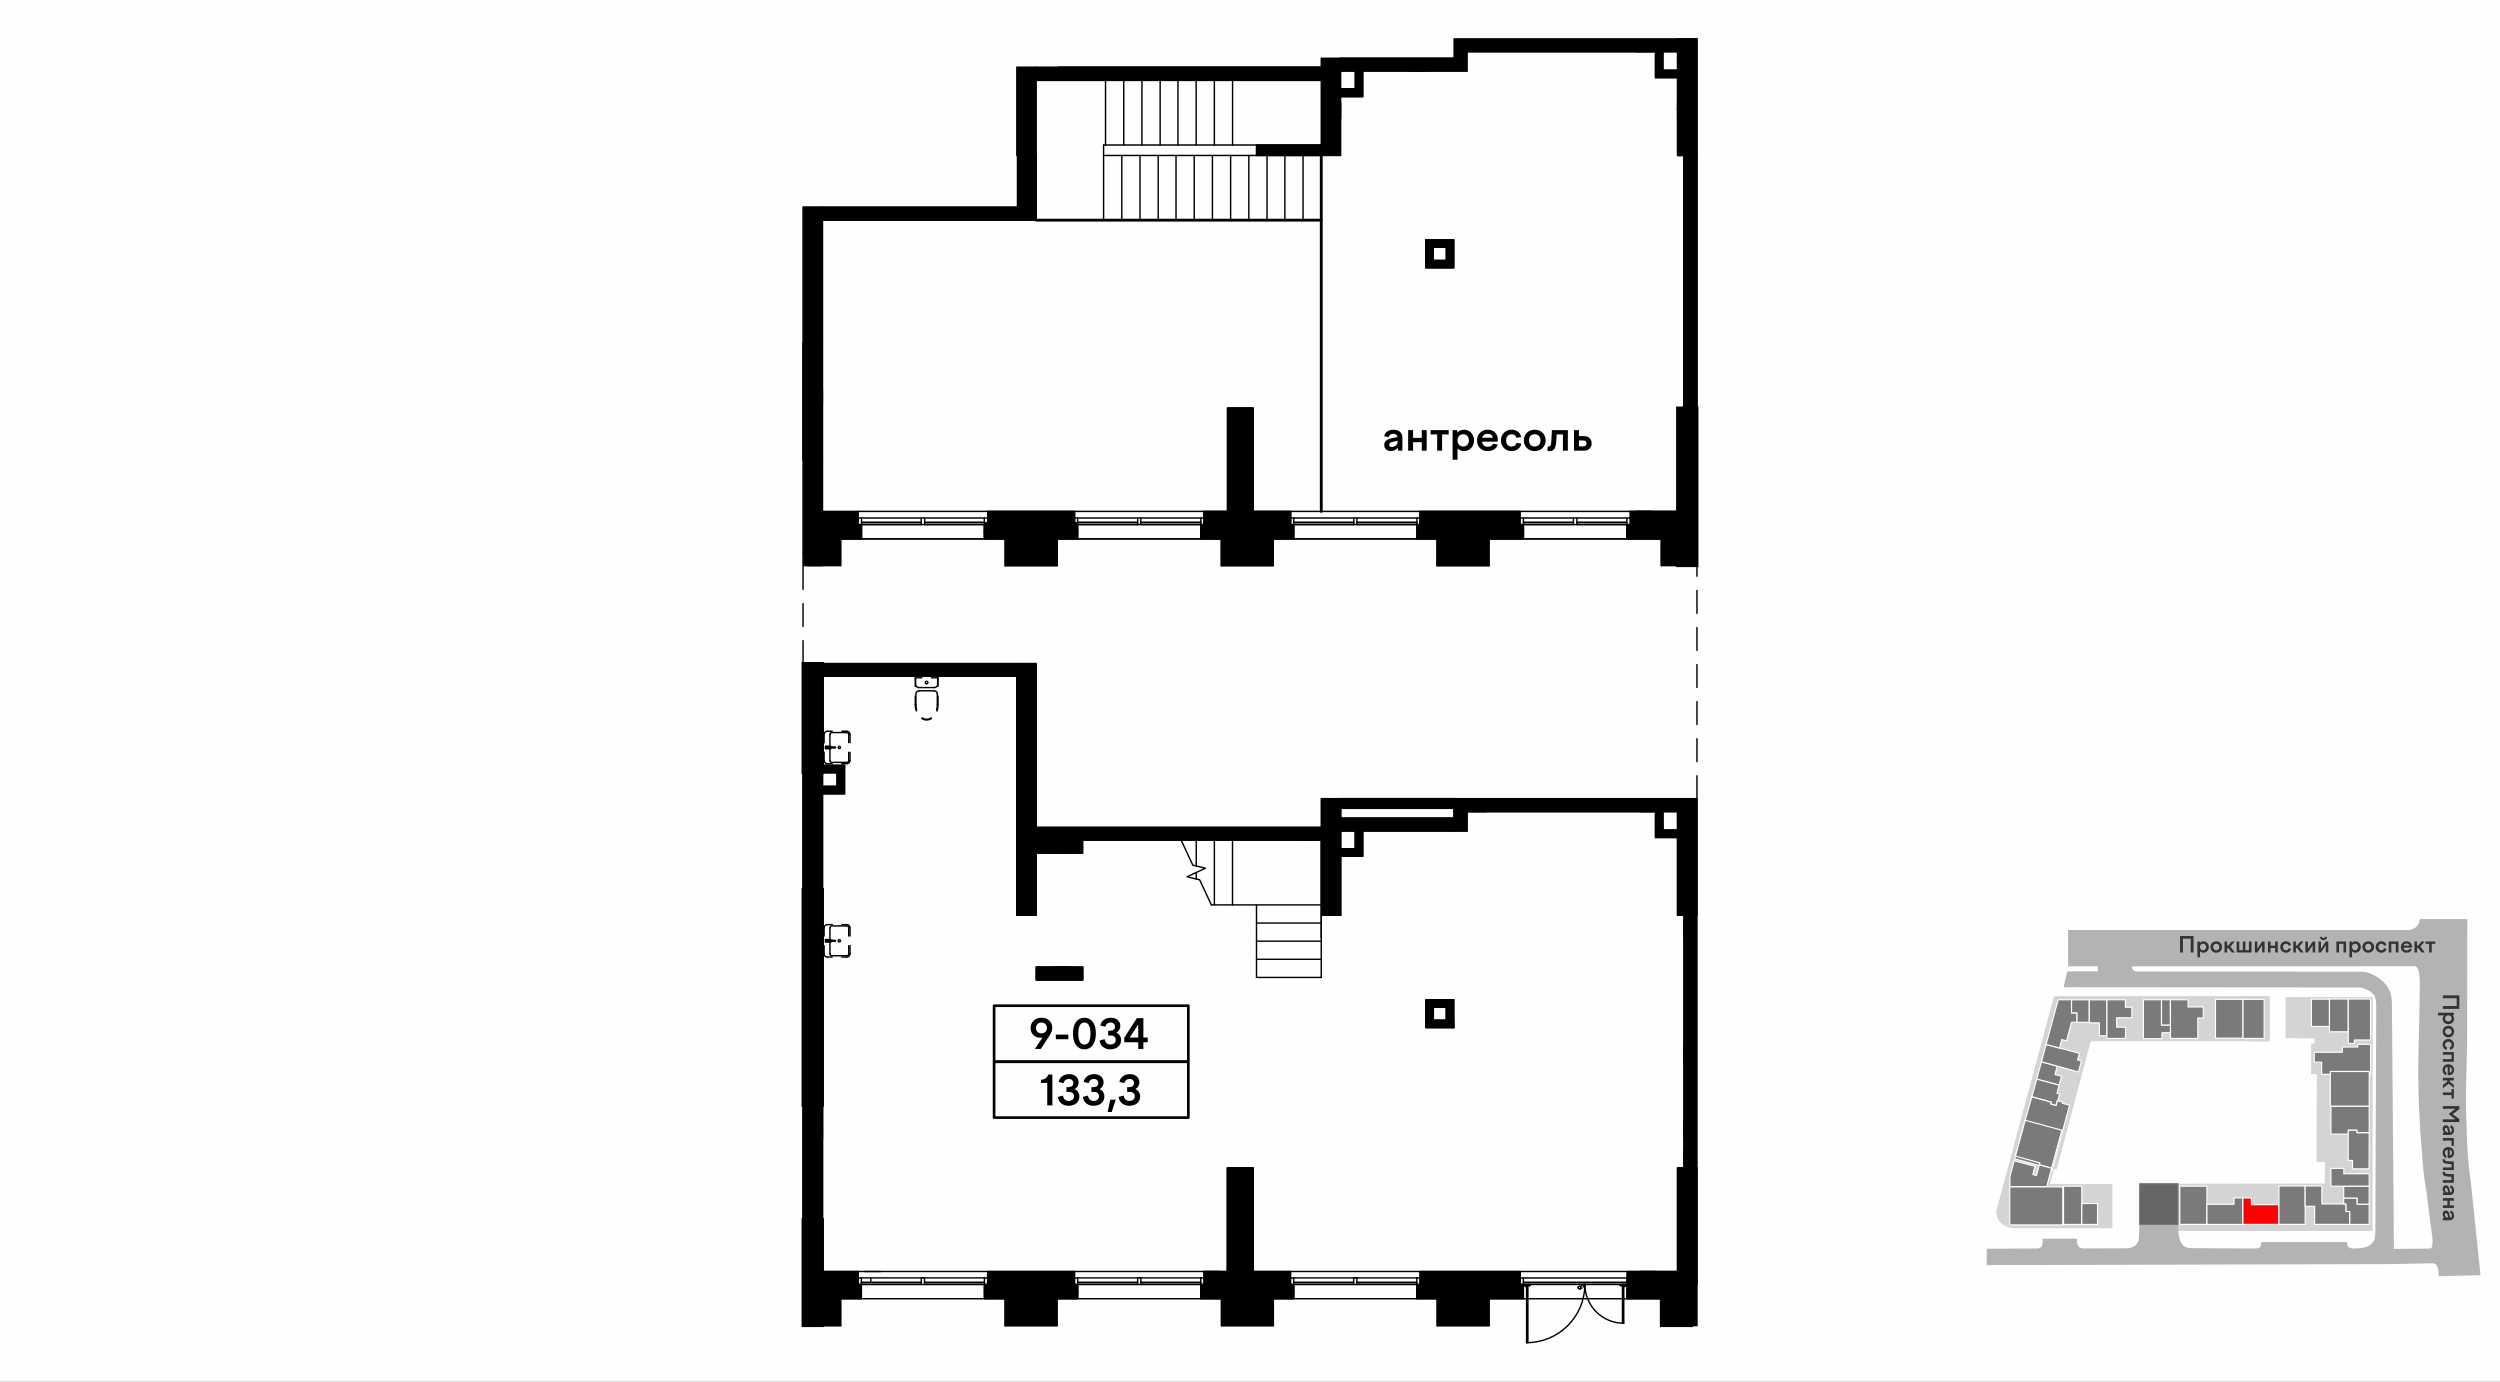 <?xml version="1.0" encoding="UTF-8"?>
<!DOCTYPE svg PUBLIC "-//W3C//DTD SVG 1.1//EN" "http://www.w3.org/Graphics/SVG/1.1/DTD/svg11.dtd">
<!-- Creator: CorelDRAW -->
<svg xmlns="http://www.w3.org/2000/svg" xml:space="preserve" width="300mm" height="165.789mm" version="1.1" style="shape-rendering:geometricPrecision; text-rendering:geometricPrecision; image-rendering:optimizeQuality; fill-rule:evenodd; clip-rule:evenodd"
viewBox="0 0 3923.45 2168.22"
 xmlns:xlink="http://www.w3.org/1999/xlink"
 xmlns:xodm="http://www.corel.com/coreldraw/odm/2003">
 <rect x="0" y="0" width="3923.45" height="2168.22" fill="#808080" stroke="none"/>
 <defs>
  <style type="text/css">
   <![CDATA[
    .str6 {stroke:black;stroke-width:4.65;stroke-miterlimit:22.926}
    .str13 {stroke:black;stroke-width:4.65;stroke-miterlimit:22.926}
    .str1 {stroke:#7A7A7A;stroke-width:1.82;stroke-linecap:round;stroke-linejoin:round;stroke-miterlimit:22.926}
    .str0 {stroke:white;stroke-width:1.82;stroke-linecap:round;stroke-linejoin:round;stroke-miterlimit:22.926}
    .str7 {stroke:black;stroke-width:2.23;stroke-linecap:round;stroke-linejoin:round;stroke-miterlimit:22.926}
    .str11 {stroke:black;stroke-width:2.23;stroke-linecap:round;stroke-linejoin:round;stroke-miterlimit:10}
    .str9 {stroke:black;stroke-width:2.23;stroke-linecap:round;stroke-linejoin:round;stroke-miterlimit:22.926}
    .str5 {stroke:black;stroke-width:2.24;stroke-linecap:round;stroke-linejoin:round;stroke-miterlimit:22.926}
    .str2 {stroke:black;stroke-width:2.24;stroke-linecap:round;stroke-linejoin:round;stroke-miterlimit:10}
    .str4 {stroke:black;stroke-width:2.24;stroke-linecap:round;stroke-linejoin:round;stroke-miterlimit:22.926}
    .str8 {stroke:black;stroke-width:2.24;stroke-linecap:round;stroke-linejoin:round;stroke-miterlimit:22.926}
    .str10 {stroke:black;stroke-width:2.24;stroke-linecap:round;stroke-linejoin:round;stroke-miterlimit:22.926}
    .str12 {stroke:black;stroke-width:4.19;stroke-linecap:round;stroke-linejoin:round;stroke-miterlimit:22.926}
    .str3 {stroke:black;stroke-width:4.47;stroke-linecap:round;stroke-linejoin:round;stroke-miterlimit:10}
    .str14 {stroke:black;stroke-width:2.24;stroke-linecap:round;stroke-linejoin:round;stroke-miterlimit:22.926;stroke-dasharray:35.804 22.377}
    .fil1 {fill:none}
    .fil8 {fill:none;fill-rule:nonzero}
    .fil0 {fill:#FEFEFE}
    .fil9 {fill:black}
    .fil6 {fill:#666666}
    .fil4 {fill:#7A7A7A}
    .fil3 {fill:#B3B3B3}
    .fil2 {fill:#D4D4D4}
    .fil5 {fill:red}
    .fil11 {fill:black;fill-rule:nonzero}
    .fil10 {fill:black;fill-rule:nonzero}
    .fil7 {fill:#333333;fill-rule:nonzero}
   ]]>
  </style>
 </defs>
 <g id="обводки">
  <g id="_1514429954224">
   <g>
    <g>
     <rect class="fil0" x="-0" y="-0.01" width="3923.46" height="2168.22"/>
     <rect class="fil1" x="3118.49" y="1364.22" width="774.37" height="774.37"/>
     <polygon class="fil2" points="3586.94,1629.17 3586.92,1564.83 3723.69,1564.82 3723.33,1931.87 3357.66,1931.92 3357.64,1857.78 3648.48,1857.39 3648.84,1823.63 3635.43,1823.76 3636.13,1686.01 3626.99,1685.84 3626.96,1638.03 3632.12,1637.6 3632.21,1629.68 "/>
     <path class="fil2" d="M3562.33 1563.11l0.03 71.21 -281.13 -0.18 -53.69 201.41 -3.76 -1.11 -6.39 23.52 97.75 0.17 0.02 69.33 -153.81 0.06c-15.88,-0.3 -29.82,-11.43 -28.18,-28.12l90.44 -336.07 338.7 -0.21z"/>
     <path class="fil3" d="M3418.26 1921.81c0.22,15.3 0.75,35.66 18.44,37 31.76,0.2 70.92,0.39 102.67,0.59 5.16,-0.13 8.2,-1.69 8.93,-4.8l0.46 -5.33 134.62 0.02c0.27,2.18 0.51,3.76 0.99,5.87 0.78,2.28 3.76,3.94 7.91,4.18 8.36,0.16 16.3,-0.61 23.42,-3.18 4.59,-2.59 9.02,-5.46 11.09,-12.33 0.96,-4.77 1.17,-8.69 1.08,-12.26l1.35 -357.09 24.6 -0.03 3.34 409.38 -639.17 1.61 0 -25.67 78.89 -0.45c3.48,0.22 6.51,-1.4 7.6,-3.9 1.04,-3.73 1.54,-7.49 1.29,-11.29l53.47 -0.18c0.35,4.23 0.34,8.07 2.3,11.82 1.8,2.32 5.55,3.55 9.34,3.51 22.27,-0.1 44.54,-0.21 66.81,-0.32 4.93,-0.36 9.48,-0.79 14.18,-5.17 3.63,-4.25 5.05,-7.24 4.96,-12.81l1.13 -19.31 60.32 0.14z"/>
     <path class="fil3" d="M3244.24 1524.51l48.08 -0.05 0.04 -14.94 53.3 0.14c0.15,3.26 0.04,7.51 0.46,9.77 1.26,3.75 3.95,5.07 7.35,5.19 117.19,0.11 234.38,0.23 351.57,0.34 5.46,0.05 11.32,1.15 17.85,4.07 7.28,3.31 14.25,8.04 20.68,15.26 5.23,6.7 7.18,11.12 8.37,15.66 1.61,5.37 1.91,12.5 1.9,16.77l-24.63 -0.2c-0.3,-4.75 -0.97,-11.31 -3.44,-14.73 -3.16,-4.05 -5.93,-5.9 -11.9,-9 -3.54,-1.58 -7.37,-2.88 -10.38,-3.04l-464.88 -0.43 5.64 -24.82z"/>
     <path class="fil3" d="M3245.6 1459.39l0.02 57.13 544.17 -0.03c9.48,0 7.82,32.26 7.66,36.33 -0.19,35.86 -1.51,71.33 -2.12,108.17 -0.81,38.15 0.67,68.19 2.65,109.37 2.94,34.41 4.29,70.11 10.1,100.4 3.02,23.53 6.04,47.07 9.06,70.61 0.95,6.5 0.45,10.41 -0.1,14.22 -0.68,3.14 -2.64,4.14 -5.29,3.95l-54.77 0.45 0.2 23.84c21.58,-0.43 38.96,-0.86 60.55,-1.29 7.21,0.54 8.89,6.01 9.94,20.36l65.19 -1.72 -15.1 -144.84c-4.04,-27.33 -6.52,-58.94 -6.74,-89.73 -2.43,-44.18 0.09,-86.12 0.82,-131.93l0.34 -192.27 -74.62 0c-0.74,11.16 -10.4,18.24 -19.99,16.98l-531.96 0.01z"/>
     <polygon class="fil4 str0" points="3220.23,1837.95 3199.82,1832.48 3200.69,1829.28 3161.79,1818.67 3177.21,1761.83 3236.37,1777.76 "/>
     <polygon class="fil4 str0" points="3188.75,1721.24 3219.16,1729.51 3218.37,1732.45 3226.6,1734.68 3228.6,1727.38 3237.16,1729.67 3236.7,1731.38 3247.97,1734.48 3236.3,1777.86 3177.21,1761.83 "/>
     <polygon class="fil4 str0" points="3188.75,1721.12 3196.56,1693.29 3231.7,1702.83 3228.23,1715.84 3232.28,1716.93 3229.43,1727.64 3228.6,1727.38 3226.6,1734.68 3218.37,1732.45 3219.16,1729.51 "/>
     <polygon class="fil4 str0" points="3196.39,1693.36 3203.81,1666.34 3228.52,1673.15 3225.11,1686.26 3235.43,1689.04 3231.7,1702.83 "/>
     <polygon class="fil4 str0" points="3203.81,1666.34 3211.09,1639.21 3263.35,1652.98 3260.51,1663.42 3266.51,1665.02 3261.95,1682.39 3228.52,1673.15 "/>
     <polygon class="fil4 str0" points="3211.09,1639.21 3230.03,1569.01 3251.04,1569.01 3251.04,1589.59 3259.58,1589.59 3259.58,1604.39 3251.01,1604.39 3243.26,1633.47 3235.72,1631.46 3232.17,1644.76 "/>
     <polygon class="fil4 str0" points="3251.04,1569.05 3278.84,1569.05 3278.84,1604.39 3259.58,1604.39 3259.58,1589.59 3251.04,1589.59 "/>
     <polygon class="fil4 str0" points="3278.84,1569.05 3306.6,1569.05 3306.6,1625.54 3294.66,1625.54 3294.66,1605.27 3278.98,1605.27 "/>
     <polygon class="fil4 str0" points="3306.6,1568.99 3335.6,1568.99 3335.6,1580.72 3345.74,1580.72 3345.74,1597.26 3321.86,1597.26 3321.86,1612 3335.74,1612 3335.74,1629.72 3306.53,1629.72 "/>
     <polygon class="fil4 str0" points="3392.23,1568.99 3392.23,1608.66 3406.36,1608.66 3406.36,1620.8 3392.96,1620.8 3392.96,1630.09 3363.8,1630.09 3363.8,1569.04 "/>
     <polygon class="fil4 str0" points="3392.23,1568.99 3406.2,1568.99 3406.2,1608.66 3392.23,1608.66 "/>
     <polygon class="fil4 str0" points="3406.2,1568.99 3434.01,1568.99 3434.01,1580.25 3457.78,1580.25 3457.78,1597.66 3449.24,1597.66 3449.24,1629.74 3406.36,1629.74 "/>
     <rect class="fil4 str0" x="3476.92" y="1568.38" width="43.18" height="60.97"/>
     <rect class="fil4 str0" x="3520.11" y="1568.38" width="33.18" height="61.36"/>
     <rect class="fil4 str0" x="3627.45" y="1568.05" width="28.37" height="42.95"/>
     <rect class="fil4 str0" x="3655.82" y="1567.82" width="29.51" height="51.45"/>
     <polygon class="fil4 str0" points="3685.33,1567.82 3720.28,1567.82 3720.28,1632.14 3695,1632.14 3695,1637.61 3685.33,1637.61 3685.33,1619.27 "/>
     <polygon class="fil4 str0" points="3700.21,1639.01 3720.35,1639.01 3720.35,1686.16 3643.52,1686.16 3643.52,1666.95 3631.91,1666.95 3631.91,1651.42 3675.99,1651.42 3675.99,1643.14 3700.21,1643.14 "/>
     <polygon class="fil4 str0" points="3235.8,1773.74 3219.81,1833.29 3200.43,1828.06 3201.24,1825.07 3162.93,1814.42 3178.3,1758.21 "/>
     <polygon class="fil4 str0" points="3190.31,1843.23 3195.93,1844.73 3200.46,1828.03 3219.77,1833.42 3212.09,1862.36 3154.33,1862.36 3154.33,1846.29 3160.95,1821.72 3193.73,1830.39 "/>
     <rect class="fil4 str0" x="3238.47" y="1861.53" width="28.67" height="60.09"/>
     <rect class="fil4 str0" x="3267.14" y="1888.78" width="24.69" height="32.85"/>
     <rect class="fil4 str0" x="3420.92" y="1861.53" width="42.61" height="60.02"/>
     <polygon class="fil4 str0" points="3463.46,1890.01 3505.97,1889.94 3505.97,1879.98 3519.94,1879.98 3519.94,1921.63 3463.6,1921.63 "/>
     <polygon class="fil5 str0" points="3519.94,1879.98 3533.32,1880.04 3533.32,1890.62 3576.48,1890.62 3576.48,1921.56 3519.94,1921.56 "/>
     <rect class="fil4 str0" x="3576.48" y="1861.26" width="41.18" height="60.3"/>
     <polygon class="fil4 str0" points="3617.66,1861.26 3643.88,1861.26 3643.88,1889.46 3681.85,1889.46 3681.85,1901.28 3687.72,1901.28 3687.72,1921.56 3632.54,1921.56 3632.54,1893.15 3617.66,1893.15 "/>
     <polygon class="fil4 str0" points="3687.72,1901.28 3681.85,1901.28 3681.85,1889.46 3678.16,1889.46 3678.16,1880.18 3699.4,1880.18 3699.4,1889.87 3718.17,1889.87 3718.17,1921.63 3687.72,1921.63 "/>
     <polygon class="fil4 str0" points="3678.16,1880.18 3678.16,1861.53 3718.17,1861.53 3718.17,1889.91 3699.34,1889.81 3699.34,1880.18 "/>
     <polygon class="fil4 str0" points="3678.16,1861.53 3658.09,1861.53 3658.09,1833.67 3678.35,1833.67 3678.35,1842.02 3718.17,1842.02 3718.17,1861.47 "/>
     <polygon class="fil4 str0" points="3718.01,1834.39 3691.96,1834.39 3691.96,1821.17 3685.26,1821.17 3685.26,1773.51 3699.13,1773.51 3699.13,1777.54 3718.17,1777.54 "/>
     <polygon class="fil4 str0" points="3685.26,1773.51 3685.26,1779.86 3658.09,1779.86 3658.09,1735.95 3718.17,1735.95 3718.17,1777.54 3699.13,1777.54 3699.13,1773.51 "/>
     <rect class="fil4 str0" x="3657.13" y="1681.53" width="61.05" height="54.43"/>
     <rect class="fil4 str0" x="3154.08" y="1862.73" width="83.19" height="59.64"/>
     <rect class="fil6 str1" x="3357.94" y="1857.74" width="60.19" height="63.94"/>
     <polygon class="fil7" points="3425.81,1494.81 3421.34,1494.81 3421.34,1469 3442.53,1469 3442.53,1494.81 3438.06,1494.81 3438.06,1473.13 3425.81,1473.13 "/>
     <path id="_1" class="fil7" d="M3448.57 1502.39l0 -24.79 3.78 0 0.21 2.1c1.44,-1.62 3.28,-2.43 5.51,-2.43 2.41,0 4.42,0.85 6.03,2.54 1.6,1.7 2.41,3.84 2.41,6.4 0,2.56 -0.8,4.69 -2.41,6.4 -1.61,1.7 -3.62,2.54 -6.03,2.54 -2.08,0 -3.87,-0.77 -5.37,-2.3l0 9.55 -4.12 0zm12.32 -19.91c-0.88,-0.96 -2.02,-1.43 -3.45,-1.43 -1.42,0 -2.57,0.48 -3.45,1.43 -0.87,0.95 -1.3,2.19 -1.3,3.73 0,1.54 0.43,2.77 1.3,3.73 0.88,0.96 2.02,1.43 3.45,1.43 1.43,0 2.57,-0.48 3.45,-1.43 0.87,-0.95 1.3,-2.19 1.3,-3.73 0,-1.54 -0.43,-2.77 -1.3,-3.73z"/>
     <path id="_2" class="fil7" d="M3471.62 1479.8c1.72,-1.69 3.9,-2.54 6.54,-2.54 2.63,0 4.8,0.85 6.53,2.54 1.73,1.7 2.59,3.83 2.59,6.4 0,2.57 -0.86,4.71 -2.59,6.4 -1.73,1.69 -3.9,2.54 -6.53,2.54 -2.63,0 -4.82,-0.85 -6.54,-2.54 -1.71,-1.7 -2.57,-3.83 -2.57,-6.4 0,-2.57 0.86,-4.71 2.57,-6.4zm10.02 2.68c-0.88,-0.96 -2.04,-1.43 -3.49,-1.43 -1.45,0 -2.61,0.48 -3.49,1.43 -0.88,0.95 -1.32,2.19 -1.32,3.73 0,1.54 0.44,2.77 1.32,3.73 0.88,0.96 2.04,1.43 3.49,1.43 1.45,0 2.61,-0.48 3.49,-1.43 0.88,-0.95 1.33,-2.19 1.33,-3.73 0,-1.54 -0.45,-2.77 -1.33,-3.73z"/>
     <polygon id="_3" class="fil7" points="3491.11,1494.81 3491.11,1477.6 3495.24,1477.6 3495.24,1483.93 3497.1,1483.93 3502.12,1477.6 3507.05,1477.6 3500.37,1485.68 3507.38,1494.81 3502.4,1494.81 3497.07,1487.92 3495.24,1487.92 3495.24,1494.81 "/>
     <polygon id="_4" class="fil7" points="3533.52,1494.81 3510.13,1494.81 3510.13,1477.6 3514.25,1477.6 3514.25,1491.19 3519.77,1491.19 3519.77,1477.6 3523.9,1477.6 3523.9,1491.19 3529.39,1491.19 3529.39,1477.6 3533.52,1477.6 "/>
     <polygon id="_5" class="fil7" points="3542.67,1494.81 3538.69,1494.81 3538.69,1477.6 3542.67,1477.6 3542.67,1488.93 3550.07,1477.6 3554.06,1477.6 3554.06,1494.81 3550.07,1494.81 3550.07,1483.48 "/>
     <polygon id="_6" class="fil7" points="3563.34,1494.81 3559.22,1494.81 3559.22,1477.6 3563.34,1477.6 3563.34,1484.11 3570.61,1484.11 3570.61,1477.6 3574.73,1477.6 3574.73,1494.81 3570.61,1494.81 3570.61,1487.72 3563.34,1487.72 "/>
     <path id="_7" class="fil7" d="M3582.89 1486.24c0,1.55 0.42,2.8 1.26,3.73 0.85,0.93 1.96,1.4 3.35,1.4 1.1,0 2.01,-0.27 2.74,-0.84 0.74,-0.56 1.23,-1.32 1.46,-2.29l3.96 0.7c-0.3,1.74 -1.21,3.22 -2.72,4.43 -1.48,1.19 -3.3,1.78 -5.48,1.78 -2.57,0 -4.69,-0.84 -6.36,-2.52 -1.68,-1.69 -2.51,-3.82 -2.51,-6.38 0,-2.59 0.84,-4.73 2.53,-6.43 1.68,-1.7 3.8,-2.54 6.37,-2.54 2.07,0 3.84,0.56 5.29,1.67 1.45,1.12 2.37,2.6 2.76,4.44l-4.01 0.69c-0.23,-0.95 -0.69,-1.69 -1.39,-2.23 -0.7,-0.53 -1.56,-0.8 -2.58,-0.8 -1.39,0 -2.51,0.47 -3.38,1.42 -0.86,0.95 -1.29,2.2 -1.29,3.77z"/>
     <polygon id="_8" class="fil7" points="3599.05,1494.81 3599.05,1477.6 3603.17,1477.6 3603.17,1483.93 3605.03,1483.93 3610.06,1477.6 3614.98,1477.6 3608.31,1485.68 3615.32,1494.81 3610.33,1494.81 3605,1487.92 3603.17,1487.92 3603.17,1494.81 "/>
     <polygon id="_9" class="fil7" points="3622.06,1494.81 3618.07,1494.81 3618.07,1477.6 3622.06,1477.6 3622.06,1488.93 3629.45,1477.6 3633.45,1477.6 3633.45,1494.81 3629.45,1494.81 3629.45,1483.48 "/>
     <path id="_10" class="fil7" d="M3642.59 1494.81l-3.99 0 0 -17.21 3.99 0 0 11.33 7.4 -11.33 3.99 0 0 17.21 -3.99 0 0 -11.33 -7.4 11.33zm3.82 -22.54c0.62,0 1.12,-0.16 1.47,-0.51 0.37,-0.33 0.55,-0.82 0.56,-1.46l3.65 0c-0.01,1.52 -0.54,2.74 -1.59,3.67 -1.04,0.93 -2.39,1.39 -4.05,1.39 -1.66,0 -3.01,-0.46 -4.05,-1.39 -1.05,-0.93 -1.58,-2.15 -1.59,-3.67l3.65 0c0,0.63 0.17,1.12 0.51,1.46 0.35,0.35 0.82,0.51 1.45,0.51z"/>
     <polygon id="_11" class="fil7" points="3670.82,1494.81 3666.7,1494.81 3666.7,1477.6 3681.94,1477.6 3681.94,1494.81 3677.81,1494.81 3677.81,1481.22 3670.82,1481.22 "/>
     <path id="_12" class="fil7" d="M3687.1 1502.39l0 -24.79 3.78 0 0.21 2.1c1.44,-1.62 3.28,-2.43 5.51,-2.43 2.41,0 4.42,0.85 6.03,2.54 1.6,1.7 2.41,3.84 2.41,6.4 0,2.56 -0.8,4.69 -2.41,6.4 -1.61,1.7 -3.62,2.54 -6.03,2.54 -2.08,0 -3.87,-0.77 -5.37,-2.3l0 9.55 -4.12 0zm12.32 -19.91c-0.88,-0.96 -2.02,-1.43 -3.45,-1.43 -1.42,0 -2.57,0.48 -3.45,1.43 -0.87,0.95 -1.3,2.19 -1.3,3.73 0,1.54 0.43,2.77 1.3,3.73 0.88,0.96 2.02,1.43 3.45,1.43 1.43,0 2.57,-0.48 3.45,-1.43 0.87,-0.95 1.3,-2.19 1.3,-3.73 0,-1.54 -0.43,-2.77 -1.3,-3.73z"/>
     <path id="_13" class="fil7" d="M3710.15 1479.8c1.72,-1.69 3.9,-2.54 6.54,-2.54 2.63,0 4.8,0.85 6.53,2.54 1.73,1.7 2.59,3.83 2.59,6.4 0,2.57 -0.86,4.71 -2.59,6.4 -1.73,1.69 -3.9,2.54 -6.53,2.54 -2.63,0 -4.82,-0.85 -6.54,-2.54 -1.71,-1.7 -2.57,-3.83 -2.57,-6.4 0,-2.57 0.86,-4.71 2.57,-6.4zm10.02 2.68c-0.88,-0.96 -2.04,-1.43 -3.49,-1.43 -1.45,0 -2.61,0.48 -3.49,1.43 -0.88,0.95 -1.32,2.19 -1.32,3.73 0,1.54 0.44,2.77 1.32,3.73 0.88,0.96 2.04,1.43 3.49,1.43 1.45,0 2.61,-0.48 3.49,-1.43 0.88,-0.95 1.33,-2.19 1.33,-3.73 0,-1.54 -0.45,-2.77 -1.33,-3.73z"/>
     <path id="_14" class="fil7" d="M3732.64 1486.24c0,1.55 0.42,2.8 1.26,3.73 0.85,0.93 1.96,1.4 3.35,1.4 1.1,0 2.01,-0.27 2.74,-0.84 0.74,-0.56 1.23,-1.32 1.46,-2.29l3.96 0.7c-0.3,1.74 -1.21,3.22 -2.72,4.43 -1.48,1.19 -3.3,1.78 -5.48,1.78 -2.57,0 -4.69,-0.84 -6.36,-2.52 -1.68,-1.69 -2.51,-3.82 -2.51,-6.38 0,-2.59 0.84,-4.73 2.53,-6.43 1.68,-1.7 3.8,-2.54 6.37,-2.54 2.07,0 3.84,0.56 5.29,1.67 1.45,1.12 2.37,2.6 2.76,4.44l-4.01 0.69c-0.23,-0.95 -0.69,-1.69 -1.39,-2.23 -0.7,-0.53 -1.56,-0.8 -2.58,-0.8 -1.39,0 -2.51,0.47 -3.38,1.42 -0.86,0.95 -1.29,2.2 -1.29,3.77z"/>
     <polygon id="_15" class="fil7" points="3752.93,1494.81 3748.81,1494.81 3748.81,1477.6 3764.05,1477.6 3764.05,1494.81 3759.92,1494.81 3759.92,1481.22 3752.93,1481.22 "/>
     <path id="_16" class="fil7" d="M3770.33 1492.66c-1.62,-1.65 -2.42,-3.78 -2.42,-6.39 0,-2.61 0.83,-4.76 2.5,-6.46 1.67,-1.7 3.8,-2.54 6.4,-2.54 2.49,0 4.52,0.76 6.1,2.27 1.55,1.52 2.33,3.48 2.33,5.88 0,0.59 -0.05,1.2 -0.16,1.85l-12.98 0c0.15,1.4 0.65,2.46 1.5,3.18 0.85,0.73 1.95,1.09 3.27,1.09 1.14,0 2.11,-0.24 2.91,-0.7 0.8,-0.46 1.3,-1.09 1.53,-1.87l3.83 0.69c-0.36,1.68 -1.3,3.01 -2.85,4.01 -1.54,0.99 -3.35,1.49 -5.42,1.49 -2.76,0 -4.94,-0.82 -6.55,-2.48zm6.51 -11.97c-1.26,0 -2.29,0.28 -3.08,0.85 -0.79,0.57 -1.29,1.39 -1.52,2.46l8.93 0c-0.22,-1.07 -0.7,-1.9 -1.45,-2.46 -0.74,-0.57 -1.71,-0.85 -2.88,-0.85z"/>
     <polygon id="_17" class="fil7" points="3789.22,1494.81 3789.22,1477.6 3793.34,1477.6 3793.34,1483.93 3795.2,1483.93 3800.23,1477.6 3805.15,1477.6 3798.48,1485.68 3805.49,1494.81 3800.5,1494.81 3795.17,1487.92 3793.34,1487.92 3793.34,1494.81 "/>
     <polygon id="_18" class="fil7" points="3816.31,1494.81 3812.2,1494.81 3812.2,1481.22 3806.68,1481.22 3806.68,1477.6 3821.82,1477.6 3821.82,1481.22 3816.31,1481.22 "/>
     <polygon class="fil7" points="3833.81,1566.63 3833.81,1562.16 3859.62,1562.16 3859.62,1583.35 3833.81,1583.35 3833.81,1578.88 3855.49,1578.88 3855.49,1566.63 "/>
     <path id="_1_703" class="fil7" d="M3826.23 1589.38l24.79 0 0 3.78 -2.1 0.21c1.62,1.44 2.43,3.28 2.43,5.51 0,2.41 -0.85,4.41 -2.54,6.03 -1.7,1.6 -3.84,2.41 -6.4,2.41 -2.56,0 -4.69,-0.8 -6.4,-2.41 -1.7,-1.62 -2.54,-3.62 -2.54,-6.03 0,-2.08 0.77,-3.87 2.3,-5.37l-9.55 0 0 -4.12zm19.91 12.32c0.96,-0.88 1.43,-2.02 1.43,-3.45 0,-1.42 -0.48,-2.57 -1.43,-3.45 -0.95,-0.87 -2.19,-1.3 -3.73,-1.3 -1.54,0 -2.77,0.43 -3.73,1.3 -0.96,0.88 -1.43,2.02 -1.43,3.45 0,1.43 0.48,2.57 1.43,3.45 0.95,0.87 2.19,1.3 3.73,1.3 1.54,0 2.77,-0.43 3.73,-1.3z"/>
     <path id="_2_704" class="fil7" d="M3848.82 1612.43c1.69,1.72 2.54,3.9 2.54,6.54 0,2.63 -0.85,4.8 -2.54,6.53 -1.7,1.73 -3.83,2.59 -6.4,2.59 -2.57,0 -4.71,-0.86 -6.4,-2.59 -1.69,-1.73 -2.54,-3.9 -2.54,-6.53 0,-2.63 0.85,-4.82 2.54,-6.54 1.7,-1.71 3.83,-2.57 6.4,-2.57 2.57,0 4.71,0.86 6.4,2.57zm-2.68 10.02c0.96,-0.88 1.43,-2.04 1.43,-3.49 0,-1.45 -0.48,-2.61 -1.43,-3.49 -0.95,-0.88 -2.19,-1.32 -3.73,-1.32 -1.54,0 -2.77,0.44 -3.73,1.32 -0.96,0.88 -1.43,2.04 -1.43,3.49 0,1.45 0.48,2.61 1.43,3.49 0.95,0.88 2.19,1.33 3.73,1.33 1.54,0 2.77,-0.45 3.73,-1.33z"/>
     <path id="_3_705" class="fil7" d="M3842.38 1634.92c-1.55,0 -2.8,0.42 -3.73,1.26 -0.93,0.85 -1.4,1.96 -1.4,3.35 0,1.1 0.27,2.01 0.84,2.74 0.56,0.74 1.32,1.23 2.29,1.46l-0.7 3.96c-1.74,-0.3 -3.22,-1.21 -4.43,-2.72 -1.19,-1.48 -1.78,-3.3 -1.78,-5.48 0,-2.57 0.84,-4.69 2.52,-6.36 1.69,-1.68 3.82,-2.51 6.38,-2.51 2.59,0 4.73,0.84 6.43,2.53 1.7,1.68 2.54,3.8 2.54,6.37 0,2.07 -0.56,3.84 -1.67,5.29 -1.12,1.45 -2.6,2.37 -4.44,2.76l-0.69 -4.01c0.95,-0.23 1.69,-0.69 2.23,-1.39 0.53,-0.7 0.8,-1.56 0.8,-2.58 0,-1.39 -0.47,-2.51 -1.42,-3.38 -0.95,-0.86 -2.2,-1.29 -3.77,-1.29z"/>
     <polygon id="_4_706" class="fil7" points="3833.81,1655.21 3833.81,1651.09 3851.02,1651.09 3851.02,1666.33 3833.81,1666.33 3833.81,1662.2 3847.4,1662.2 3847.4,1655.21 "/>
     <path id="_5_707" class="fil7" d="M3835.96 1672.61c1.65,-1.62 3.78,-2.42 6.39,-2.42 2.61,0 4.76,0.83 6.46,2.5 1.7,1.67 2.54,3.8 2.54,6.4 0,2.49 -0.76,4.52 -2.27,6.1 -1.52,1.55 -3.48,2.33 -5.88,2.33 -0.59,0 -1.2,-0.05 -1.85,-0.16l0 -12.98c-1.4,0.15 -2.46,0.65 -3.18,1.5 -0.73,0.85 -1.09,1.95 -1.09,3.27 0,1.14 0.24,2.11 0.7,2.91 0.46,0.8 1.09,1.3 1.87,1.53l-0.69 3.83c-1.68,-0.36 -3.01,-1.3 -4.01,-2.85 -0.99,-1.54 -1.49,-3.35 -1.49,-5.42 0,-2.76 0.82,-4.94 2.48,-6.55zm11.97 6.51c0,-1.26 -0.28,-2.29 -0.85,-3.08 -0.57,-0.79 -1.39,-1.29 -2.46,-1.52l0 8.93c1.07,-0.22 1.9,-0.7 2.46,-1.45 0.57,-0.74 0.85,-1.71 0.85,-2.88z"/>
     <polygon id="_6_708" class="fil7" points="3833.81,1691.5 3851.02,1691.5 3851.02,1695.62 3844.69,1695.62 3844.69,1697.48 3851.02,1702.51 3851.02,1707.43 3842.94,1700.76 3833.81,1707.77 3833.81,1702.78 3840.7,1697.45 3840.7,1695.62 3833.81,1695.62 "/>
     <polygon id="_7_709" class="fil7" points="3833.81,1718.59 3833.81,1714.48 3847.4,1714.48 3847.4,1708.96 3851.02,1708.96 3851.02,1724.1 3847.4,1724.1 3847.4,1718.59 "/>
     <polygon id="_8_710" class="fil7" points="3833.81,1740.1 3833.81,1735.8 3859.62,1735.8 3859.62,1740.54 3849.27,1748.5 3859.62,1756.23 3859.62,1760.99 3833.81,1760.99 3833.81,1756.68 3853.54,1756.68 3843.24,1748.83 3843.24,1747.95 3853.38,1740.1 "/>
     <path id="_9_711" class="fil7" d="M3833.81 1781.1l0 -3.65 2.47 -0.26c-0.88,-0.65 -1.57,-1.48 -2.07,-2.47 -0.49,-0.99 -0.74,-2.07 -0.74,-3.25 0,-1.62 0.45,-2.96 1.35,-4.01 0.9,-1.05 2.15,-1.57 3.74,-1.57 0.85,0 1.6,0.16 2.26,0.49 0.66,0.32 1.21,0.79 1.64,1.41 0.44,0.62 0.8,1.29 1.09,2.03 0.29,0.74 0.53,1.61 0.73,2.6l0.92 4.62c1.8,-0.28 2.69,-1.46 2.69,-3.54 0,-2.15 -0.9,-3.44 -2.72,-3.87l0.72 -3.78c1.63,0.27 2.95,1.11 3.95,2.51 1.01,1.41 1.51,3.22 1.51,5.44 0,2.25 -0.59,4.02 -1.78,5.34 -1.19,1.3 -2.8,1.95 -4.86,1.95l-10.9 0zm4.99 -11.04c-0.6,0 -1.07,0.2 -1.4,0.58 -0.34,0.39 -0.5,0.9 -0.5,1.55 0,0.62 0.1,1.21 0.3,1.79 0.2,0.58 0.49,1.1 0.87,1.57 0.38,0.47 0.88,0.85 1.5,1.13 0.63,0.29 1.33,0.43 2.11,0.43l0.42 0 -1.04 -4.55c-0.16,-0.82 -0.42,-1.44 -0.77,-1.87 -0.36,-0.43 -0.86,-0.64 -1.5,-0.64z"/>
     <polygon id="_10_712" class="fil7" points="3833.81,1790.04 3833.81,1785.92 3851.02,1785.92 3851.02,1798.24 3847.4,1798.24 3847.4,1790.04 "/>
     <path id="_11_713" class="fil7" d="M3835.96 1802.61c1.65,-1.62 3.78,-2.42 6.39,-2.42 2.61,0 4.76,0.83 6.46,2.5 1.7,1.67 2.54,3.8 2.54,6.4 0,2.49 -0.76,4.52 -2.27,6.1 -1.52,1.55 -3.48,2.33 -5.88,2.33 -0.59,0 -1.2,-0.05 -1.85,-0.16l0 -12.98c-1.4,0.15 -2.46,0.65 -3.18,1.5 -0.73,0.85 -1.09,1.95 -1.09,3.27 0,1.14 0.24,2.11 0.7,2.91 0.46,0.8 1.09,1.3 1.87,1.53l-0.69 3.83c-1.68,-0.36 -3.01,-1.3 -4.01,-2.85 -0.99,-1.54 -1.49,-3.35 -1.49,-5.42 0,-2.76 0.82,-4.94 2.48,-6.55zm11.97 6.51c0,-1.26 -0.28,-2.29 -0.85,-3.08 -0.57,-0.79 -1.39,-1.29 -2.46,-1.52l0 8.93c1.07,-0.22 1.9,-0.7 2.46,-1.45 0.57,-0.74 0.85,-1.71 0.85,-2.88z"/>
     <path id="_12_714" class="fil7" d="M3833.74 1819.09l3.58 0.49c-0.05,0.23 -0.07,0.45 -0.07,0.66 0,0.36 0.04,0.65 0.13,0.86 0.09,0.21 0.27,0.41 0.55,0.61 0.28,0.2 0.72,0.35 1.31,0.46 0.6,0.1 1.35,0.2 2.27,0.27 0.93,0.08 2.12,0.15 3.57,0.2l5.91 0.25 0 13.38 -17.21 0 0 -4.13 13.59 0 0 -5.26 -3.2 -0.14c-1.67,-0.07 -3.09,-0.2 -4.26,-0.36 -1.16,-0.16 -2.18,-0.38 -3.03,-0.67 -0.86,-0.29 -1.53,-0.65 -2.02,-1.1 -0.49,-0.45 -0.85,-0.97 -1.08,-1.57 -0.23,-0.6 -0.34,-1.33 -0.34,-2.18 0,-0.55 0.09,-1.13 0.27,-1.77z"/>
     <path id="_13_715" class="fil7" d="M3833.74 1839l3.58 0.49c-0.05,0.23 -0.07,0.45 -0.07,0.66 0,0.36 0.04,0.65 0.13,0.86 0.09,0.21 0.27,0.41 0.55,0.61 0.28,0.2 0.72,0.35 1.31,0.46 0.6,0.1 1.35,0.2 2.27,0.27 0.93,0.08 2.12,0.15 3.57,0.2l5.91 0.25 0 13.38 -17.21 0 0 -4.13 13.59 0 0 -5.26 -3.2 -0.14c-1.67,-0.07 -3.09,-0.2 -4.26,-0.36 -1.16,-0.16 -2.18,-0.38 -3.03,-0.67 -0.86,-0.29 -1.53,-0.65 -2.02,-1.1 -0.49,-0.45 -0.85,-0.97 -1.08,-1.57 -0.23,-0.6 -0.34,-1.33 -0.34,-2.18 0,-0.55 0.09,-1.13 0.27,-1.77z"/>
     <path id="_14_716" class="fil7" d="M3833.81 1875.43l0 -3.65 2.47 -0.26c-0.88,-0.65 -1.57,-1.48 -2.07,-2.47 -0.49,-0.99 -0.74,-2.07 -0.74,-3.25 0,-1.62 0.45,-2.96 1.35,-4.01 0.9,-1.05 2.15,-1.57 3.74,-1.57 0.85,0 1.6,0.16 2.26,0.49 0.66,0.32 1.21,0.79 1.64,1.41 0.44,0.62 0.8,1.29 1.09,2.03 0.29,0.74 0.53,1.61 0.73,2.6l0.92 4.62c1.8,-0.28 2.69,-1.46 2.69,-3.54 0,-2.15 -0.9,-3.44 -2.72,-3.87l0.72 -3.78c1.63,0.27 2.95,1.11 3.95,2.51 1.01,1.41 1.51,3.22 1.51,5.44 0,2.25 -0.59,4.02 -1.78,5.34 -1.19,1.3 -2.8,1.95 -4.86,1.95l-10.9 0zm4.99 -11.04c-0.6,0 -1.07,0.2 -1.4,0.58 -0.34,0.39 -0.5,0.9 -0.5,1.55 0,0.62 0.1,1.21 0.3,1.79 0.2,0.58 0.49,1.1 0.87,1.57 0.38,0.47 0.88,0.85 1.5,1.13 0.63,0.29 1.33,0.43 2.11,0.43l0.42 0 -1.04 -4.55c-0.16,-0.82 -0.42,-1.44 -0.77,-1.87 -0.36,-0.43 -0.86,-0.64 -1.5,-0.64z"/>
     <polygon id="_15_717" class="fil7" points="3833.81,1884.38 3833.81,1880.26 3851.02,1880.26 3851.02,1884.38 3844.51,1884.38 3844.51,1891.64 3851.02,1891.64 3851.02,1895.77 3833.81,1895.77 3833.81,1891.64 3840.9,1891.64 3840.9,1884.38 "/>
     <path id="_16_718" class="fil7" d="M3833.81 1915.02l0 -3.65 2.47 -0.26c-0.88,-0.65 -1.57,-1.48 -2.07,-2.47 -0.49,-0.99 -0.74,-2.07 -0.74,-3.25 0,-1.62 0.45,-2.96 1.35,-4.01 0.9,-1.05 2.15,-1.57 3.74,-1.57 0.85,0 1.6,0.16 2.26,0.49 0.66,0.32 1.21,0.79 1.64,1.41 0.44,0.62 0.8,1.29 1.09,2.03 0.29,0.74 0.53,1.61 0.73,2.6l0.92 4.62c1.8,-0.28 2.69,-1.46 2.69,-3.54 0,-2.15 -0.9,-3.44 -2.72,-3.87l0.72 -3.78c1.63,0.27 2.95,1.11 3.95,2.51 1.01,1.41 1.51,3.22 1.51,5.44 0,2.25 -0.59,4.02 -1.78,5.34 -1.19,1.3 -2.8,1.95 -4.86,1.95l-10.9 0zm4.99 -11.04c-0.6,0 -1.07,0.2 -1.4,0.58 -0.34,0.39 -0.5,0.9 -0.5,1.55 0,0.62 0.1,1.21 0.3,1.79 0.2,0.58 0.49,1.1 0.87,1.57 0.38,0.47 0.88,0.85 1.5,1.13 0.63,0.29 1.33,0.43 2.11,0.43l0.42 0 -1.04 -4.55c-0.16,-0.82 -0.42,-1.44 -0.77,-1.87 -0.36,-0.43 -0.86,-0.64 -1.5,-0.64z"/>
    </g>
   </g>
   <polyline class="fil8 str2" points="1966.58,823.26 1966.58,640.3 1926.47,640.3 1926.47,823.26 1966.58,823.26 "/>
   <polyline class="fil8 str2" points="2663.17,243.99 2663.17,61.03 2632.78,61.03 2632.78,243.99 2663.17,243.99 "/>
   <polyline class="fil8 str2" points="2663.17,823.26 2663.17,640.3 2632.78,640.3 2632.78,823.26 2663.17,823.26 "/>
   <polyline class="fil8 str2" points="1290.67,345.5 1626.19,345.5 1626.19,243.99 "/>
   <polyline class="fil8 str2" points="1626.19,126.07 2073.57,126.07 2073.57,105.4 1660.84,105.4 "/>
   <line class="fil8 str2" x1="2103.96" y1="111.48" x2="2302.12" y2= "111.48" />
   <polyline class="fil8 str2" points="2282.06,91.42 2103.96,91.42 2103.96,111.48 "/>
   <line class="fil8 str2" x1="1270.61" y1="721.75" x2="1270.61" y2= "802.6" />
   <line class="fil8 str2" x1="1290.67" y1="802.6" x2="1290.67" y2= "721.75" />
   <polyline class="fil8 str2" points="2642.51,243.99 2642.51,640.3 2663.17,640.3 2663.17,243.99 2642.51,243.99 "/>
   <line class="fil8 str2" x1="2249.23" y1="408.71" x2="2249.23" y2= "388.05" />
   <line class="fil8 str2" x1="2281.45" y1="376.5" x2="2237.69" y2= "376.5" />
   <polyline class="fil8 str2" points="2249.23,388.05 2269.9,388.05 2269.9,408.71 2249.23,408.71 "/>
   <polyline class="fil8 str2" points="2237.69,376.5 2237.69,420.26 2281.45,420.26 2281.45,376.5 "/>
   <polyline class="fil8 str2" points="2127.05,111.48 2127.05,139.44 2103.96,139.44 2103.96,151.6 2138.6,151.6 2138.6,111.48 "/>
   <polyline class="fil8 str2" points="2632.78,110.26 2609.69,110.26 2609.69,81.09 "/>
   <polyline class="fil8 str2" points="2598.14,81.09 2598.14,121.81 2632.78,121.81 2632.78,110.26 "/>
   <line class="fil8 str2" x1="2073.57" y1="243.99" x2="2073.57" y2= "802.6" />
   <line class="fil8 str2" x1="1290.67" y1="538.79" x2="1290.67" y2= "345.5" />
   <polyline class="fil8 str2" points="2302.12,81.09 2632.78,81.09 2632.78,61.03 "/>
   <line class="fil8 str2" x1="1346.59" y1="802.6" x2="1550.21" y2= "802.6" />
   <line class="fil8 str2" x1="1686.37" y1="802.6" x2="1889.39" y2= "802.6" />
   <line class="fil8 str2" x1="2025.55" y1="802.6" x2="2228.56" y2= "802.6" />
   <line class="fil8 str2" x1="2385.39" y1="802.6" x2="2558.63" y2= "802.6" />
   <line class="fil8 str3" x1="1626.19" y1="345.5" x2="2073.57" y2= "345.5" />
   <line class="fil8 str2" x1="1731.96" y1="227.58" x2="2073.57" y2= "227.58" />
   <line class="fil8 str2" x1="2073.57" y1="243.99" x2="2073.57" y2= "345.5" />
   <line class="fil8 str2" x1="1735" y1="227.58" x2="1735" y2= "126.07" />
   <line class="fil8 str2" x1="1731.96" y1="243.99" x2="2073.57" y2= "243.99" />
   <line class="fil8 str2" x1="1972.05" y1="243.99" x2="1972.05" y2= "227.58" />
   <line class="fil8 str2" x1="1959.9" y1="243.99" x2="1959.9" y2= "345.5" />
   <line class="fil8 str2" x1="1931.33" y1="243.99" x2="1931.33" y2= "345.5" />
   <line class="fil8 str2" x1="1902.76" y1="243.99" x2="1902.76" y2= "345.5" />
   <line class="fil8 str2" x1="1845.62" y1="243.99" x2="1845.62" y2= "345.5" />
   <line class="fil8 str2" x1="1817.67" y1="243.99" x2="1817.67" y2= "345.5" />
   <line class="fil8 str2" x1="1789.1" y1="243.99" x2="1789.1" y2= "345.5" />
   <line class="fil8 str2" x1="1731.96" y1="227.58" x2="1731.96" y2= "345.5" />
   <line class="fil8 str2" x1="1763.57" y1="227.58" x2="1763.57" y2= "126.07" />
   <line class="fil8 str2" x1="1792.14" y1="227.58" x2="1792.14" y2= "126.07" />
   <line class="fil8 str2" x1="1820.7" y1="227.58" x2="1820.7" y2= "126.07" />
   <line class="fil8 str2" x1="1877.23" y1="227.58" x2="1877.23" y2= "126.07" />
   <line class="fil8 str2" x1="1905.8" y1="227.58" x2="1905.8" y2= "126.07" />
   <line class="fil8 str2" x1="1934.37" y1="227.58" x2="1934.37" y2= "126.07" />
   <line class="fil8 str2" x1="2045" y1="243.99" x2="2045" y2= "345.5" />
   <line class="fil8 str2" x1="2016.43" y1="243.99" x2="2016.43" y2= "345.5" />
   <line class="fil8 str2" x1="1988.47" y1="243.99" x2="1988.47" y2= "345.5" />
   <line class="fil8 str2" x1="1874.2" y1="243.99" x2="1874.2" y2= "345.5" />
   <line class="fil8 str2" x1="1760.53" y1="243.99" x2="1760.53" y2= "345.5" />
   <line class="fil8 str2" x1="1848.67" y1="227.58" x2="1848.67" y2= "126.07" />
   <line class="fil8 str2" x1="2302.12" y1="111.48" x2="2302.12" y2= "81.09" />
   <polyline class="fil8 str2" points="1290.67,538.79 1260.27,538.79 1260.27,721.75 1290.67,721.75 1290.67,538.79 "/>
   <line class="fil8 str2" x1="2469.27" y1="812.93" x2="2469.27" y2= "823.26" />
   <polyline class="fil8 str2" points="2558.63,823.26 2558.63,812.93 2553.15,812.93 2553.15,823.26 "/>
   <line class="fil8 str2" x1="2390.86" y1="823.26" x2="2469.27" y2= "823.26" />
   <line class="fil8 str2" x1="2390.86" y1="820.22" x2="2469.27" y2= "820.22" />
   <line class="fil8 str2" x1="2474.74" y1="812.93" x2="2553.15" y2= "812.93" />
   <line class="fil8 str2" x1="2474.74" y1="823.26" x2="2553.15" y2= "823.26" />
   <line class="fil8 str2" x1="2474.74" y1="820.22" x2="2553.15" y2= "820.22" />
   <line class="fil8 str2" x1="2553.15" y1="823.26" x2="2553.15" y2= "835.42" />
   <polyline class="fil8 str2" points="2553.15,835.42 2553.15,845.75 2607.25,845.75 "/>
   <polyline class="fil8 str2" points="2336.76,845.75 2390.86,845.75 2390.86,835.42 "/>
   <line class="fil8 str2" x1="2390.86" y1="835.42" x2="2390.86" y2= "823.26" />
   <line class="fil8 str2" x1="2223.7" y1="823.26" x2="2223.7" y2= "835.42" />
   <polyline class="fil8 str2" points="2223.7,835.42 2223.7,845.75 2255.31,845.75 "/>
   <polyline class="fil8 str2" points="1998.19,845.75 2030.41,845.75 2030.41,835.42 "/>
   <line class="fil8 str2" x1="2030.41" y1="835.42" x2="2030.41" y2= "823.26" />
   <line class="fil8 str2" x1="1884.53" y1="823.26" x2="1884.53" y2= "835.42" />
   <polyline class="fil8 str2" points="1884.53,835.42 1884.53,845.75 1916.74,845.75 "/>
   <polyline class="fil8 str2" points="1659.02,845.75 1691.23,845.75 1691.23,835.42 "/>
   <line class="fil8 str2" x1="1691.23" y1="835.42" x2="1691.23" y2= "823.26" />
   <line class="fil8 str2" x1="1544.74" y1="823.26" x2="1544.74" y2= "835.42" />
   <polyline class="fil8 str2" points="1544.74,835.42 1544.74,845.75 1577.57,845.75 "/>
   <polyline class="fil8 str2" points="1319.23,845.75 1352.05,845.75 1352.05,835.42 "/>
   <line class="fil8 str2" x1="1352.05" y1="835.42" x2="1352.05" y2= "823.26" />
   <line class="fil8 str2" x1="2223.7" y1="835.42" x2="2390.86" y2= "835.42" />
   <line class="fil8 str2" x1="1884.53" y1="835.42" x2="2030.41" y2= "835.42" />
   <line class="fil8 str2" x1="1544.74" y1="835.42" x2="1691.23" y2= "835.42" />
   <line class="fil8 str2" x1="1544.74" y1="845.75" x2="1352.05" y2= "845.75" />
   <line class="fil8 str2" x1="2223.7" y1="845.75" x2="2030.41" y2= "845.75" />
   <line class="fil8 str2" x1="2553.15" y1="845.75" x2="2390.86" y2= "845.75" />
   <line class="fil8 str2" x1="1884.53" y1="845.75" x2="1691.23" y2= "845.75" />
   <line class="fil8 str2" x1="1346.59" y1="812.93" x2="1346.59" y2= "802.6" />
   <polyline class="fil8 str2" points="1686.37,812.93 1686.37,802.6 1550.21,802.6 1550.21,812.93 "/>
   <polyline class="fil8 str2" points="1926.47,823.26 1926.47,802.6 1889.39,802.6 1889.39,812.93 "/>
   <polyline class="fil8 str2" points="2025.55,812.93 2025.55,802.6 1966.58,802.6 1966.58,823.26 "/>
   <line class="fil8 str2" x1="2255.31" y1="823.26" x2="2336.76" y2= "823.26" />
   <polyline class="fil8 str2" points="2385.39,812.93 2385.39,802.6 2228.56,802.6 2228.56,812.93 "/>
   <polyline class="fil8 str2" points="2632.78,823.26 2632.78,802.6 2558.63,802.6 2558.63,812.93 "/>
   <line class="fil8 str2" x1="2255.31" y1="887.69" x2="2336.76" y2= "887.69" />
   <line class="fil8 str2" x1="1916.74" y1="887.69" x2="1998.19" y2= "887.69" />
   <line class="fil8 str2" x1="1577.57" y1="887.69" x2="1659.02" y2= "887.69" />
   <line class="fil8 str2" x1="1998.19" y1="823.26" x2="1916.74" y2= "823.26" />
   <line class="fil8 str2" x1="1659.02" y1="823.26" x2="1577.57" y2= "823.26" />
   <line class="fil8 str2" x1="2607.25" y1="887.69" x2="2607.25" y2= "845.75" />
   <line class="fil8 str2" x1="2336.76" y1="887.69" x2="2336.76" y2= "845.75" />
   <line class="fil8 str2" x1="2255.31" y1="887.69" x2="2255.31" y2= "845.75" />
   <line class="fil8 str2" x1="1998.19" y1="887.69" x2="1998.19" y2= "845.75" />
   <line class="fil8 str2" x1="1916.74" y1="887.69" x2="1916.74" y2= "845.75" />
   <line class="fil8 str2" x1="1659.02" y1="887.69" x2="1659.02" y2= "845.75" />
   <line class="fil8 str2" x1="1577.57" y1="887.69" x2="1577.57" y2= "845.75" />
   <line class="fil8 str2" x1="1319.23" y1="887.69" x2="1319.23" y2= "845.75" />
   <line class="fil8 str2" x1="1319.23" y1="845.75" x2="1577.57" y2= "845.75" />
   <line class="fil8 str2" x1="1659.02" y1="845.75" x2="1916.74" y2= "845.75" />
   <line class="fil8 str2" x1="2255.31" y1="845.75" x2="1998.19" y2= "845.75" />
   <line class="fil8 str2" x1="2607.25" y1="845.75" x2="2336.76" y2= "845.75" />
   <polyline class="fil8 str2" points="2025.55,812.93 2025.55,823.26 2228.56,823.26 "/>
   <polyline class="fil8 str2" points="2030.41,823.26 2030.41,812.93 2025.55,812.93 "/>
   <polyline class="fil8 str2" points="2129.49,823.26 2129.49,812.93 2124.63,812.93 2124.63,823.26 "/>
   <polyline class="fil8 str2" points="2228.56,823.26 2228.56,812.93 2223.7,812.93 2223.7,823.26 "/>
   <line class="fil8 str2" x1="2030.41" y1="812.93" x2="2124.63" y2= "812.93" />
   <line class="fil8 str2" x1="2030.41" y1="823.26" x2="2124.63" y2= "823.26" />
   <line class="fil8 str2" x1="2124.63" y1="819.61" x2="2030.41" y2= "819.61" />
   <line class="fil8 str2" x1="2030.41" y1="820.22" x2="2124.63" y2= "820.22" />
   <line class="fil8 str2" x1="2129.49" y1="812.93" x2="2223.7" y2= "812.93" />
   <line class="fil8 str2" x1="2129.49" y1="823.26" x2="2223.7" y2= "823.26" />
   <line class="fil8 str2" x1="2223.7" y1="819.61" x2="2129.49" y2= "819.61" />
   <line class="fil8 str2" x1="2129.49" y1="820.22" x2="2223.7" y2= "820.22" />
   <polyline class="fil8 str2" points="2385.39,812.93 2385.39,823.26 2558.63,823.26 "/>
   <polyline class="fil8 str2" points="2390.86,823.26 2390.86,812.93 2385.39,812.93 "/>
   <polyline class="fil8 str2" points="2474.74,823.26 2474.74,812.93 2469.27,812.93 2390.86,812.93 "/>
   <line class="fil8 str2" x1="2469.27" y1="819.61" x2="2390.86" y2= "819.61" />
   <line class="fil8 str2" x1="2553.15" y1="819.61" x2="2474.74" y2= "819.61" />
   <polyline class="fil8 str2" points="1686.37,812.93 1686.37,823.26 1889.39,823.26 "/>
   <polyline class="fil8 str2" points="1691.23,823.26 1691.23,812.93 1686.37,812.93 "/>
   <polyline class="fil8 str2" points="1790.31,823.26 1790.31,812.93 1785.45,812.93 1785.45,823.26 "/>
   <polyline class="fil8 str2" points="1889.39,823.26 1889.39,812.93 1884.53,812.93 1884.53,823.26 "/>
   <line class="fil8 str2" x1="1691.23" y1="812.93" x2="1785.45" y2= "812.93" />
   <line class="fil8 str2" x1="1691.23" y1="823.26" x2="1785.45" y2= "823.26" />
   <line class="fil8 str2" x1="1785.45" y1="819.61" x2="1691.23" y2= "819.61" />
   <line class="fil8 str2" x1="1691.23" y1="820.22" x2="1785.45" y2= "820.22" />
   <line class="fil8 str2" x1="1790.31" y1="812.93" x2="1884.53" y2= "812.93" />
   <line class="fil8 str2" x1="1790.31" y1="823.26" x2="1884.53" y2= "823.26" />
   <line class="fil8 str2" x1="1884.53" y1="819.61" x2="1790.31" y2= "819.61" />
   <line class="fil8 str2" x1="1790.31" y1="820.22" x2="1884.53" y2= "820.22" />
   <polyline class="fil8 str2" points="1346.59,812.93 1346.59,823.26 1550.21,823.26 "/>
   <polyline class="fil8 str2" points="1352.05,823.26 1352.05,812.93 1346.59,812.93 "/>
   <polyline class="fil8 str2" points="1451.14,823.26 1451.14,812.93 1445.67,812.93 1445.67,823.26 "/>
   <polyline class="fil8 str2" points="1550.21,823.26 1550.21,812.93 1544.74,812.93 1544.74,823.26 "/>
   <line class="fil8 str2" x1="1352.05" y1="812.93" x2="1445.67" y2= "812.93" />
   <line class="fil8 str2" x1="1352.05" y1="823.26" x2="1445.67" y2= "823.26" />
   <line class="fil8 str2" x1="1445.67" y1="819.61" x2="1352.05" y2= "819.61" />
   <line class="fil8 str2" x1="1352.05" y1="820.22" x2="1445.67" y2= "820.22" />
   <line class="fil8 str2" x1="1451.14" y1="812.93" x2="1544.74" y2= "812.93" />
   <line class="fil8 str2" x1="1451.14" y1="823.26" x2="1544.74" y2= "823.26" />
   <line class="fil8 str2" x1="1544.74" y1="819.61" x2="1451.14" y2= "819.61" />
   <line class="fil8 str2" x1="1451.14" y1="820.22" x2="1544.74" y2= "820.22" />
   <line class="fil8 str3" x1="2073.57" y1="243.99" x2="2073.57" y2= "802.6" />
   <path class="fil8 str2" d="M2577.47 817.79l0 -15.19m0 -721.51l0 -15.19"/>
   <line class="fil8 str2" x1="2570.78" y1="73.8" x2="2577.77" y2= "81.09" />
   <line class="fil8 str2" x1="2567.74" y1="81.09" x2="2593.27" y2= "81.09" />
   <line class="fil8 str2" x1="2577.47" y1="802.6" x2="2584.76" y2= "809.89" />
   <line class="fil8 str2" x1="2567.74" y1="802.6" x2="2593.27" y2= "802.6" />
   <path class="fil8 str2" d="M2088.76 171.05l15.19 0m528.5 0l15.52 0"/>
   <line class="fil8 str2" x1="2640.07" y1="163.75" x2="2632.46" y2= "171.05" />
   <line class="fil8 str2" x1="2632.78" y1="160.71" x2="2632.78" y2= "186.24" />
   <line class="fil8 str2" x1="2103.96" y1="170.74" x2="2096.67" y2= "177.73" />
   <line class="fil8 str2" x1="2103.96" y1="160.71" x2="2103.96" y2= "186.24" />
   <line class="fil8 str2" x1="2642.51" y1="619.63" x2="2658.31" y2= "619.63" />
   <line class="fil8 str2" x1="2073.57" y1="243.99" x2="2073.57" y2= "278.64" />
   <line class="fil8 str2" x1="2073.57" y1="352.18" x2="2073.57" y2= "377.71" />
   <line class="fil8 str2" x1="2223.09" y1="111.48" x2="2223.09" y2= "96.28" />
   <line class="fil8 str2" x1="2215.8" y1="104.19" x2="2223.09" y2= "111.48" />
   <line class="fil8 str2" x1="2212.76" y1="111.48" x2="2238.29" y2= "111.48" />
   <line class="fil8 str2" x1="2249.23" y1="376.5" x2="2237.69" y2= "376.5" />
   <line class="fil8 str2" x1="2649.8" y1="612.34" x2="2642.51" y2= "619.63" />
   <line class="fil8 str2" x1="2642.51" y1="609.3" x2="2642.51" y2= "634.83" />
   <line class="fil8 str2" x1="2073.57" y1="609.3" x2="2073.57" y2= "634.83" />
   <line class="fil8 str2" x1="1290.67" y1="619.63" x2="1283.98" y2= "626.32" />
   <line class="fil8 str2" x1="1290.67" y1="609.3" x2="1290.67" y2= "634.83" />
   <rect class="fil9 str4" x="2558.62" y="802.6" width="98.29" height="20.67"/>
   <rect class="fil9 str5" x="2553.15" y="823.26" width="94.52" height="22.49"/>
   <rect class="fil9 str5" x="2607.25" y="845.76" width="36.57" height="41.94"/>
   <g>
    <polygon class="fil9" points="2632.78,640.3 2663.17,640.3 2663.17,887.69 2632.78,887.69 "/>
    <polygon id="_1_719" class="fil8 str6" points="2632.78,640.3 2663.17,640.3 2663.17,887.69 2632.78,887.69 "/>
   </g>
   <rect class="fil9 str7" x="2228.56" y="802.6" width="156.82" height="20.67"/>
   <rect class="fil9 str7" x="2223.7" y="823.26" width="167.16" height="22.49"/>
   <rect class="fil9 str7" x="2255.31" y="845.76" width="81.45" height="41.94"/>
   <rect class="fil9 str7" x="2642.51" y="243.99" width="20.67" height="396.32"/>
   <rect class="fil9 str7" x="2632.78" y="61.03" width="30.39" height="182.96"/>
   <polygon class="fil9 str7" points="2632.78,110.26 2609.68,110.26 2609.68,81.09 2598.13,81.09 2598.13,121.81 2632.78,121.81 "/>
   <polygon class="fil9 str7" points="2609.68,81.09 2632.78,81.09 2632.78,61.03 2282.06,61.03 2282.06,72.58 2282.06,91.42 2103.96,91.42 2103.96,111.48 2127.05,111.48 2138.6,111.48 2212.76,111.48 2223.09,111.48 2238.29,111.48 2302.12,111.48 2302.12,81.09 2567.74,81.09 2577.47,81.09 2577.47,80.77 2577.77,81.09 2593.27,81.09 2598.13,81.09 "/>
   <polygon class="fil9 str7" points="1966.58,802.6 1966.58,640.3 1926.47,640.3 1926.47,802.6 1926.47,823.27 1966.58,823.27 "/>
   <rect class="fil9 str7" x="1889.39" y="802.6" width="136.16" height="20.67"/>
   <rect class="fil9 str7" x="1884.53" y="823.26" width="145.88" height="22.49"/>
   <rect class="fil9 str7" x="1916.74" y="845.76" width="81.45" height="41.94"/>
   <rect class="fil9 str7" x="1550.21" y="802.6" width="136.16" height="20.67"/>
   <rect class="fil9 str7" x="1544.75" y="820.23" width="146.49" height="25.53"/>
   <rect class="fil9 str7" x="1577.57" y="845.76" width="81.45" height="41.94"/>
   <rect class="fil9 str8" x="1263.77" y="802.6" width="82.82" height="20.67"/>
   <rect class="fil9 str8" x="1267.33" y="823.26" width="84.73" height="22.49"/>
   <rect class="fil9 str8" x="1267.33" y="845.76" width="51.9" height="41.94"/>
   <rect class="fil9 str8" x="1260.27" y="721.75" width="30.39" height="165.94"/>
   <rect class="fil9 str7" x="1260.27" y="538.79" width="30.39" height="182.96"/>
   <rect class="fil9 str9" x="1260.27" y="324.83" width="30.39" height="213.96"/>
   <polygon class="fil9 str7" points="1596.78,324.83 1290.67,324.83 1290.67,345.5 1626.19,345.5 1626.19,243.99 1596.78,243.99 "/>
   <polygon class="fil9 str10" points="1595.8,105.4 1595.8,243.99 1606.14,243.99 1626.19,243.99 1626.19,154.67 1626.19,139.01 1626.19,109.08 1626.19,105.4 1606.14,105.4 "/>
   <path class="fil9 str7" d="M1626.19 105.4l0 20.67c149.12,0 298.25,0 447.38,0l0 -20.67c-312.11,0 -439.68,0 -447.38,0z"/>
   <polygon class="fil9 str5" points="2073.57,128.42 2073.57,145.65 2073.57,230.3 2073.57,243.99 2103.96,243.99 2103.96,195.84 2103.96,183.16 2103.64,183.16 2103.96,182.91 2103.96,174.55 2103.96,166.95 2103.96,156.81 2103.96,133.49 2103.96,116.76 2103.96,101.05 2103.96,91.42 2073.57,91.42 "/>
   <polygon class="fil9 str7" points="2138.6,151.6 2138.6,111.48 2127.05,111.48 2127.05,139.44 2103.96,139.44 2103.96,151.6 "/>
   <polygon class="fil9 str7" points="2073.57,227.58 1972.05,227.58 1972.05,243.99 1988.47,243.99 2016.43,243.99 2045,243.99 2073.57,243.99 "/>
   <path class="fil9 str7" d="M2237.69 376.5l0 43.77 43.76 0 0 -43.77 -32.21 0 -11.55 0zm11.55 11.55l20.66 0 0 20.67 -20.66 0 0 -20.67z"/>
   <polyline class="fil8 str11" points="1290.79,1914.15 1290.79,1731.17 1260.28,1731.17 1260.28,1914.15 1290.79,1914.15 "/>
   <polyline class="fil8 str11" points="1966.8,2015.82 1966.8,1832.84 1926.16,1832.84 1926.16,2015.82 1966.8,2015.82 "/>
   <line class="fil8 str11" x1="2104.07" y1="1436.36" x2="2104.07" y2= "1253.37" />
   <polyline class="fil8 str11" points="2073.55,1298.11 2073.55,1436.36 2104.07,1436.36 "/>
   <polyline class="fil8 str11" points="2663.17,2015.82 2663.17,1832.84 2632.69,1832.84 2632.69,2015.82 2663.17,2015.82 "/>
   <polyline class="fil8 str11" points="1290.79,1995.5 1290.79,1914.15 1270.47,1914.15 1270.47,1995.5 "/>
   <line class="fil8 str11" x1="1290.79" y1="1212.71" x2="1290.79" y2= "1061.26" />
   <polyline class="fil8 str11" points="1626.27,1318.43 2073.55,1318.43 2073.55,1298.11 "/>
   <polyline class="fil8 str11" points="2642.85,1436.36 2642.85,1832.84 2663.17,1832.84 "/>
   <polyline class="fil8 str11" points="2281.96,1283.89 2104.07,1283.89 2104.07,1304.21 2126.92,1304.21 "/>
   <line class="fil8 str11" x1="2138.63" y1="1304.21" x2="2302.29" y2= "1304.21" />
   <line class="fil8 str11" x1="1290.79" y1="1212.71" x2="1313.65" y2= "1212.71" />
   <line class="fil8 str11" x1="1325.36" y1="1201.03" x2="1290.79" y2= "1201.03" />
   <polyline class="fil8 str11" points="1313.65,1212.71 1313.65,1234.08 1290.79,1234.08 "/>
   <polyline class="fil8 str11" points="1290.79,1245.75 1325.36,1245.75 1325.36,1201.03 "/>
   <polyline class="fil8 str11" points="2249.44,1580.71 2269.76,1580.71 2269.76,1601.07 2249.44,1601.07 "/>
   <line class="fil8 str11" x1="2281.44" y1="1612.74" x2="2281.44" y2= "1569.04" />
   <line class="fil8 str11" x1="2249.44" y1="1601.07" x2="2249.44" y2= "1580.71" />
   <polyline class="fil8 str11" points="2281.44,1569.04 2237.73,1569.04 2237.73,1612.74 2281.44,1612.74 "/>
   <polyline class="fil8 str11" points="2126.92,1304.21 2126.92,1332.15 2104.07,1332.15 2104.07,1343.86 2138.63,1343.86 2138.63,1304.21 "/>
   <polyline class="fil8 str11" points="2281.96,1253.41 2104.07,1253.41 2104.07,1265.09 2281.96,1265.09 "/>
   <line class="fil8 str11" x1="2281.96" y1="1253.37" x2="2281.96" y2= "1283.89" />
   <line class="fil8 str11" x1="2302.29" y1="1304.21" x2="2302.29" y2= "1273.7" />
   <line class="fil8 str11" x1="1346.7" y1="1995.5" x2="1550.01" y2= "1995.5" />
   <line class="fil8 str11" x1="1686.25" y1="1995.5" x2="1889.55" y2= "1995.5" />
   <line class="fil8 str11" x1="1925.63" y1="1995.5" x2="1926.16" y2= "1995.5" />
   <line class="fil8 str11" x1="2025.26" y1="1995.5" x2="2228.59" y2= "1995.5" />
   <line class="fil8 str11" x1="2385.64" y1="1995.5" x2="2558.47" y2= "1995.5" />
   <line class="fil8 str11" x1="1290.79" y1="1731.17" x2="1290.79" y2= "1395.72" />
   <polyline class="fil8 str11" points="1270.47,1395.72 1270.47,1731.17 1290.79,1731.17 "/>
   <line class="fil8 str11" x1="2073.55" y1="1420.1" x2="1901.06" y2= "1420.1" />
   <line class="fil8 str11" x1="2073.55" y1="1533.97" x2="2073.55" y2= "1436.36" />
   <line class="fil8 str11" x1="1971.92" y1="1533.97" x2="1971.92" y2= "1420.1" />
   <polyline class="fil8 str11" points="1853.65,1318.43 1872,1357.75 1891.76,1362.57 1862.96,1375.99 1882.71,1380.77 1901.06,1420.1 "/>
   <line class="fil8 str11" x1="1877.37" y1="1359.07" x2="1877.37" y2= "1318.43" />
   <line class="fil8 str11" x1="1905.81" y1="1420.1" x2="1905.81" y2= "1318.43" />
   <line class="fil8 str11" x1="1934.27" y1="1420.1" x2="1934.27" y2= "1318.43" />
   <line class="fil8 str11" x1="1971.92" y1="1505.5" x2="2073.55" y2= "1505.5" />
   <line class="fil8 str11" x1="1971.92" y1="1533.97" x2="2073.55" y2= "1533.97" />
   <line class="fil8 str11" x1="1877.37" y1="1379.49" x2="1877.37" y2= "1369.26" />
   <line class="fil8 str11" x1="1971.92" y1="1448.56" x2="2073.55" y2= "1448.56" />
   <line class="fil8 str11" x1="1971.92" y1="1477.03" x2="2073.55" y2= "1477.03" />
   <line class="fil8 str11" x1="2609.8" y1="1302.69" x2="2609.8" y2= "1273.7" />
   <line class="fil8 str11" x1="2302.29" y1="1273.7" x2="2598.12" y2= "1273.7" />
   <line class="fil8 str11" x1="2609.8" y1="1273.7" x2="2632.69" y2= "1273.7" />
   <line class="fil8 str11" x1="2632.69" y1="1302.69" x2="2609.8" y2= "1302.69" />
   <polyline class="fil8 str11" points="2598.12,1273.7 2598.12,1314.37 2632.69,1314.37 "/>
   <polyline class="fil8 str11" points="1290.79,1061.26 1595.76,1061.26 1595.76,1253.37 "/>
   <line class="fil8 str11" x1="1698.94" y1="1318.43" x2="1626.27" y2= "1318.43" />
   <polyline class="fil8 str11" points="1626.27,1338.78 1698.94,1338.78 1698.94,1318.43 "/>
   <polyline class="fil8 str11" points="1699.21,1517.71 1626.27,1517.71 1626.27,1538.02 1699.21,1538.02 1699.21,1517.71 "/>
   <polyline class="fil8 str11" points="1290.79,1212.71 1260.28,1212.71 1260.28,1395.72 1290.79,1395.72 1290.79,1212.71 "/>
   <polyline class="fil8 str11" points="1616.08,1253.37 1595.76,1253.37 1595.76,1436.36 1626.27,1436.36 1626.27,1298.11 "/>
   <polyline class="fil8 str11" points="2632.69,1253.37 2632.69,1436.36 2663.17,1436.36 2663.17,1253.37 "/>
   <polyline class="fil8 str11" points="1436.43,1105.73 1436.5,1107.47 1436.63,1109.22 1436.86,1110.97 1437.19,1112.68 1437.62,1114.34 1438.08,1115.78 "/>
   <polyline class="fil8 str11" points="1447.02,1127.76 1447.28,1127.92 1448.47,1128.59 1449.72,1129.08 1451.01,1129.48 1452.3,1129.71 1453.58,1129.84 1454.87,1129.84 1456.19,1129.71 1457.47,1129.48 1458.73,1129.08 1459.98,1128.59 1461.17,1127.92 1461.47,1127.76 "/>
   <polyline class="fil8 str11" points="1470.41,1115.78 1470.83,1114.34 1471.26,1112.68 1471.59,1110.97 1471.83,1109.22 1471.95,1107.47 1472.03,1105.73 "/>
   <polyline class="fil8 str11" points="1437.45,1105.73 1437.48,1107.44 1437.65,1109.15 1437.88,1110.87 1438.21,1112.55 1438.61,1114.17 1438.64,1114.27 "/>
   <polyline class="fil8 str11" points="1447.05,1126.6 1448.11,1127.26 1449.3,1127.82 1450.48,1128.26 1451.73,1128.59 1452.99,1128.78 1454.24,1128.85 1455.49,1128.78 1456.72,1128.59 1457.97,1128.26 1459.15,1127.82 1460.34,1127.26 1461.4,1126.6 "/>
   <polyline class="fil8 str11" points="1469.81,1114.27 1469.85,1114.17 1470.24,1112.55 1470.57,1110.87 1470.8,1109.15 1470.97,1107.44 1471,1105.73 "/>
   <polyline class="fil8 str11" points="1471,1089.2 1470.94,1088.4 1470.76,1087.61 1470.44,1086.89 1470.04,1086.23 1469.51,1085.6 1468.92,1085.07 1468.23,1084.68 1467.5,1084.38 1466.71,1084.19 1465.92,1084.12 "/>
   <line class="fil8 str11" x1="1436.43" y1="1063.8" x2="1436.43" y2= "1077.12" />
   <line class="fil8 str11" x1="1436.43" y1="1092.37" x2="1436.43" y2= "1105.73" />
   <line class="fil8 str11" x1="1472.03" y1="1063.8" x2="1472.03" y2= "1077.12" />
   <line class="fil8 str11" x1="1472.03" y1="1092.37" x2="1472.03" y2= "1105.73" />
   <line class="fil8 str11" x1="1436.43" y1="1063.8" x2="1446.59" y2= "1063.8" />
   <line class="fil8 str11" x1="1461.86" y1="1063.8" x2="1472.03" y2= "1063.8" />
   <polyline class="fil8 str11" points="1442.53,1084.12 1441.73,1084.19 1440.98,1084.38 1440.22,1084.68 1439.56,1085.07 1438.94,1085.6 1438.41,1086.23 1438.02,1086.89 1437.72,1087.61 1437.52,1088.4 1437.45,1089.2 1437.45,1105.73 "/>
   <line class="fil8 str11" x1="1471" y1="1089.2" x2="1471" y2= "1105.73" />
   <line class="fil8 str11" x1="1442.53" y1="1084.12" x2="1465.92" y2= "1084.12" />
   <line class="fil8 str11" x1="1442.04" y1="1079.03" x2="1466.41" y2= "1079.03" />
   <polyline class="fil8 str11" points="1456.25,1071.16 1456.22,1070.76 1456.12,1070.4 1455.92,1070.06 1455.69,1069.76 1455.39,1069.5 1455.07,1069.31 1454.7,1069.17 1454.31,1069.14 1453.95,1069.14 1453.55,1069.24 1453.22,1069.41 1452.89,1069.64 1452.62,1069.9 1452.43,1070.23 1452.26,1070.59 1452.19,1070.96 1452.19,1071.35 1452.26,1071.72 1452.43,1072.08 1452.62,1072.41 1452.89,1072.7 1453.22,1072.9 1453.55,1073.06 1453.95,1073.17 1454.31,1073.2 1454.7,1073.14 1455.07,1073 1455.39,1072.8 1455.69,1072.58 1455.92,1072.24 1456.12,1071.91 1456.22,1071.55 1456.25,1071.16 "/>
   <line class="fil8 str11" x1="1471.5" y1="1073.96" x2="1471.5" y2= "1063.8" />
   <line class="fil8 str11" x1="1436.96" y1="1073.96" x2="1436.96" y2= "1063.8" />
   <polyline class="fil8 str11" points="1466.41,1079.03 1467.21,1078.97 1468,1078.78 1468.73,1078.47 1469.42,1078.05 1470.01,1077.56 1470.54,1076.92 1470.97,1076.26 1471.26,1075.51 1471.47,1074.75 1471.5,1073.96 "/>
   <polyline class="fil8 str11" points="1436.96,1073.96 1437.02,1074.75 1437.19,1075.51 1437.48,1076.26 1437.91,1076.92 1438.44,1077.56 1439.03,1078.05 1439.73,1078.47 1440.45,1078.78 1441.24,1078.97 1442.04,1079.03 "/>
   <polyline class="fil8 str11" points="1297.65,1172.29 1297.51,1172.32 1297.39,1172.36 1297.25,1172.43 1297.15,1172.49 1297.06,1172.62 1296.99,1172.72 1296.92,1172.85 1296.89,1172.99 1296.89,1173.15 1296.92,1173.28 1296.99,1173.41 1297.06,1173.52 1297.15,1173.65 1297.25,1173.71 1297.39,1173.78 1297.51,1173.81 1297.65,1173.84 "/>
   <polyline class="fil8 str11" points="1297.65,1173.84 1310.48,1173.84 1310.61,1173.81 1310.75,1173.78 1310.88,1173.71 1310.98,1173.65 1311.07,1173.52 1311.14,1173.41 1311.2,1173.28 1311.24,1173.15 1311.24,1172.99 1311.2,1172.85 1311.14,1172.72 1311.07,1172.62 1310.98,1172.49 1310.88,1172.43 1310.75,1172.36 1310.61,1172.32 1310.48,1172.29 1297.65,1172.29 "/>
   <line class="fil8 str11" x1="1303.49" y1="1172.29" x2="1303.49" y2= "1171.04" />
   <line class="fil8 str11" x1="1303.49" y1="1175.1" x2="1303.49" y2= "1173.84" />
   <polyline class="fil8 str11" points="1303.49,1175.1 1295.37,1175.1 1295.37,1171.04 1303.49,1171.04 "/>
   <line class="fil8 str11" x1="1302.46" y1="1175.1" x2="1302.46" y2= "1193.41" />
   <polyline class="fil8 str11" points="1318.99,1173.08 1318.96,1172.72 1318.86,1172.4 1318.7,1172.1 1318.5,1171.83 1318.23,1171.63 1317.97,1171.44 1317.64,1171.34 1317.31,1171.3 1316.95,1171.3 1316.62,1171.4 1316.32,1171.54 1316.06,1171.73 1315.82,1171.96 1315.63,1172.26 1315.49,1172.56 1315.43,1172.88 1315.43,1173.25 1315.49,1173.58 1315.63,1173.88 1315.82,1174.18 1316.06,1174.4 1316.32,1174.6 1316.62,1174.74 1316.95,1174.83 1317.31,1174.83 1317.64,1174.8 1317.97,1174.7 1318.23,1174.5 1318.5,1174.3 1318.7,1174.04 1318.86,1173.74 1318.96,1173.41 1318.99,1173.08 "/>
   <polyline class="fil8 str11" points="1331.96,1165.43 1331.96,1152.73 1331.92,1152.21 1331.76,1151.71 1331.56,1151.21 1331.23,1150.79 1330.87,1150.38 1330.44,1150.09 1329.95,1149.86 1329.45,1149.73 1328.92,1149.7 1305.53,1149.7 1305.01,1149.73 1304.48,1149.86 1303.98,1150.09 1303.55,1150.38 1303.19,1150.79 1302.89,1151.21 1302.67,1151.71 1302.53,1152.21 1302.46,1152.73 "/>
   <polyline class="fil8 str11" points="1331.96,1180.71 1331.96,1193.41 1331.92,1193.93 1331.76,1194.46 1331.56,1194.93 1331.23,1195.35 1330.87,1195.75 1330.44,1196.05 1329.95,1196.27 1329.45,1196.41 1328.92,1196.44 1305.53,1196.44 1305.01,1196.41 1304.48,1196.27 1303.98,1196.05 1303.55,1195.75 1303.19,1195.35 1302.89,1194.93 1302.67,1194.46 1302.53,1193.93 1302.46,1193.41 "/>
   <line class="fil8 str11" x1="1302.46" y1="1152.73" x2="1302.46" y2= "1171.04" />
   <polyline class="fil8 str11" points="1298.41,1147.65 1297.62,1147.72 1296.82,1147.91 1296.1,1148.21 1295.41,1148.64 1294.81,1149.13 1294.29,1149.76 1293.89,1150.42 1293.56,1151.18 1293.39,1151.94 1293.33,1152.73 "/>
   <polyline class="fil8 str11" points="1334,1152.73 1333.94,1151.94 1333.74,1151.18 1333.44,1150.42 1333.01,1149.76 1332.48,1149.13 1331.89,1148.64 1331.2,1148.21 1330.48,1147.91 1329.71,1147.72 1328.92,1147.65 "/>
   <polyline class="fil8 str11" points="1328.92,1198.49 1329.71,1198.42 1330.48,1198.22 1331.2,1197.93 1331.89,1197.53 1332.48,1197 1333.01,1196.37 1333.44,1195.71 1333.74,1194.96 1333.94,1194.19 1334,1193.41 "/>
   <polyline class="fil8 str11" points="1293.33,1193.41 1293.39,1194.19 1293.56,1194.96 1293.89,1195.71 1294.29,1196.37 1294.81,1197 1295.41,1197.53 1296.1,1197.93 1296.82,1198.22 1297.62,1198.42 1298.41,1198.49 "/>
   <line class="fil8 str11" x1="1334" y1="1152.73" x2="1334" y2= "1165.43" />
   <line class="fil8 str11" x1="1334" y1="1180.71" x2="1334" y2= "1193.41" />
   <line class="fil8 str11" x1="1298.41" y1="1147.65" x2="1306.03" y2= "1147.65" />
   <line class="fil8 str11" x1="1321.27" y1="1147.65" x2="1328.92" y2= "1147.65" />
   <line class="fil8 str11" x1="1293.33" y1="1152.73" x2="1293.33" y2= "1165.43" />
   <line class="fil8 str11" x1="1293.33" y1="1180.71" x2="1293.33" y2= "1193.41" />
   <line class="fil8 str11" x1="1298.41" y1="1198.49" x2="1306.03" y2= "1198.49" />
   <line class="fil8 str11" x1="1321.27" y1="1198.49" x2="1328.92" y2= "1198.49" />
   <polyline class="fil8 str11" points="1297.65,1475.75 1297.51,1475.78 1297.39,1475.81 1297.25,1475.88 1297.15,1475.95 1297.06,1476.08 1296.99,1476.17 1296.92,1476.31 1296.89,1476.44 1296.89,1476.61 1296.92,1476.73 1296.99,1476.87 1297.06,1476.97 1297.15,1477.1 1297.25,1477.17 1297.39,1477.23 1297.51,1477.26 1297.65,1477.29 "/>
   <polyline class="fil8 str11" points="1297.65,1477.29 1310.48,1477.29 1310.61,1477.26 1310.75,1477.23 1310.88,1477.17 1310.98,1477.1 1311.07,1476.97 1311.14,1476.87 1311.2,1476.73 1311.24,1476.61 1311.24,1476.44 1311.2,1476.31 1311.14,1476.17 1311.07,1476.08 1310.98,1475.95 1310.88,1475.88 1310.75,1475.81 1310.61,1475.78 1310.48,1475.75 1297.65,1475.75 "/>
   <line class="fil8 str11" x1="1303.49" y1="1475.75" x2="1303.49" y2= "1474.49" />
   <line class="fil8 str11" x1="1303.49" y1="1478.55" x2="1303.49" y2= "1477.29" />
   <polyline class="fil8 str11" points="1303.49,1478.55 1295.37,1478.55 1295.37,1474.49 1303.49,1474.49 "/>
   <line class="fil8 str11" x1="1302.46" y1="1478.55" x2="1302.46" y2= "1496.86" />
   <polyline class="fil8 str11" points="1318.99,1476.54 1318.96,1476.17 1318.86,1475.88 1318.7,1475.54 1318.5,1475.29 1318.23,1475.09 1317.97,1474.92 1317.64,1474.79 1317.31,1474.76 1316.95,1474.76 1316.62,1474.86 1316.32,1474.98 1316.06,1475.18 1315.82,1475.42 1315.63,1475.71 1315.49,1476.01 1315.43,1476.34 1315.43,1476.7 1315.49,1477.03 1315.63,1477.33 1315.82,1477.62 1316.06,1477.86 1316.32,1478.06 1316.62,1478.22 1316.95,1478.28 1317.31,1478.28 1317.64,1478.25 1317.97,1478.15 1318.23,1477.96 1318.5,1477.76 1318.7,1477.5 1318.86,1477.2 1318.96,1476.87 1318.99,1476.54 "/>
   <polyline class="fil8 str11" points="1331.96,1468.89 1331.96,1456.19 1331.92,1455.66 1331.76,1455.16 1331.56,1454.67 1331.23,1454.23 1330.87,1453.84 1330.44,1453.55 1329.95,1453.32 1329.45,1453.18 1328.92,1453.15 1305.53,1453.15 1305.01,1453.18 1304.48,1453.32 1303.98,1453.55 1303.55,1453.84 1303.19,1454.23 1302.89,1454.67 1302.67,1455.16 1302.53,1455.66 1302.46,1456.19 "/>
   <polyline class="fil8 str11" points="1331.96,1484.16 1331.96,1496.86 1331.92,1497.39 1331.76,1497.92 1331.56,1498.38 1331.23,1498.81 1330.87,1499.2 1330.44,1499.5 1329.95,1499.73 1329.45,1499.86 1328.92,1499.9 1305.53,1499.9 1305.01,1499.86 1304.48,1499.73 1303.98,1499.5 1303.55,1499.2 1303.19,1498.81 1302.89,1498.38 1302.67,1497.92 1302.53,1497.39 1302.46,1496.86 "/>
   <line class="fil8 str11" x1="1302.46" y1="1456.19" x2="1302.46" y2= "1474.49" />
   <polyline class="fil8 str11" points="1298.41,1451.11 1297.62,1451.17 1296.82,1451.37 1296.1,1451.67 1295.41,1452.09 1294.81,1452.59 1294.29,1453.22 1293.89,1453.87 1293.56,1454.64 1293.39,1455.39 1293.33,1456.19 "/>
   <polyline class="fil8 str11" points="1334,1456.19 1333.94,1455.39 1333.74,1454.64 1333.44,1453.87 1333.01,1453.22 1332.48,1452.59 1331.89,1452.09 1331.2,1451.67 1330.48,1451.37 1329.71,1451.17 1328.92,1451.11 "/>
   <polyline class="fil8 str11" points="1328.92,1501.93 1329.71,1501.87 1330.48,1501.68 1331.2,1501.37 1331.89,1500.98 1332.48,1500.46 1333.01,1499.82 1333.44,1499.17 1333.74,1498.44 1333.94,1497.65 1334,1496.86 "/>
   <polyline class="fil8 str11" points="1293.33,1496.86 1293.39,1497.65 1293.56,1498.44 1293.89,1499.17 1294.29,1499.82 1294.81,1500.46 1295.41,1500.98 1296.1,1501.37 1296.82,1501.68 1297.62,1501.87 1298.41,1501.93 "/>
   <line class="fil8 str11" x1="1334" y1="1456.19" x2="1334" y2= "1468.89" />
   <line class="fil8 str11" x1="1334" y1="1484.16" x2="1334" y2= "1496.86" />
   <line class="fil8 str11" x1="1298.41" y1="1451.11" x2="1306.03" y2= "1451.11" />
   <line class="fil8 str11" x1="1321.27" y1="1451.11" x2="1328.92" y2= "1451.11" />
   <line class="fil8 str11" x1="1293.33" y1="1456.19" x2="1293.33" y2= "1468.89" />
   <line class="fil8 str11" x1="1293.33" y1="1484.16" x2="1293.33" y2= "1496.86" />
   <line class="fil8 str11" x1="1298.41" y1="1501.93" x2="1306.03" y2= "1501.93" />
   <line class="fil8 str11" x1="1321.27" y1="1501.93" x2="1328.92" y2= "1501.93" />
   <line class="fil8 str11" x1="1346.7" y1="2005.66" x2="1346.7" y2= "1995.5" />
   <polyline class="fil8 str11" points="1686.25,2005.66 1686.25,1995.5 1550.01,1995.5 1550.01,2005.66 "/>
   <polyline class="fil8 str11" points="1925.63,2015.82 1925.63,1995.5 1889.55,1995.5 1889.55,2005.66 "/>
   <polyline class="fil8 str11" points="2025.26,2005.66 2025.26,1995.5 1966.8,1995.5 1966.8,2015.82 "/>
   <polyline class="fil8 str11" points="2385.64,2005.66 2385.64,1995.5 2228.59,1995.5 2228.59,2005.66 "/>
   <polyline class="fil8 str11" points="2632.69,2015.82 2632.69,1995.5 2558.47,1995.5 2558.47,2005.66 "/>
   <line class="fil8 str11" x1="2553.39" y1="2015.82" x2="2553.39" y2= "2028.02" />
   <polyline class="fil8 str11" points="2553.39,2028.02 2553.39,2038.19 2607.26,2038.19 "/>
   <line class="fil8 str11" x1="2607.26" y1="2028.02" x2="2607.26" y2= "2015.82" />
   <line class="fil8 str11" x1="2336.86" y1="2015.82" x2="2336.86" y2= "2028.02" />
   <polyline class="fil8 str11" points="2336.86,2038.19 2390.72,2038.19 2390.72,2028.02 "/>
   <line class="fil8 str11" x1="2390.72" y1="2028.02" x2="2390.72" y2= "2015.82" />
   <line class="fil8 str11" x1="2223.51" y1="2015.82" x2="2223.51" y2= "2028.02" />
   <polyline class="fil8 str11" points="2223.51,2028.02 2223.51,2038.19 2255.54,2038.19 "/>
   <line class="fil8 str11" x1="2255.54" y1="2028.02" x2="2255.54" y2= "2015.82" />
   <line class="fil8 str11" x1="1998.34" y1="2015.82" x2="1998.34" y2= "2028.02" />
   <polyline class="fil8 str11" points="1998.34,2038.19 2030.37,2038.19 2030.37,2028.02 "/>
   <line class="fil8 str11" x1="2030.37" y1="2028.02" x2="2030.37" y2= "2015.82" />
   <line class="fil8 str11" x1="1884.46" y1="2015.82" x2="1884.46" y2= "2028.02" />
   <polyline class="fil8 str11" points="1884.46,2028.02 1884.46,2038.19 1916.99,2038.19 "/>
   <line class="fil8 str11" x1="1916.99" y1="2028.02" x2="1916.99" y2= "2015.82" />
   <line class="fil8 str11" x1="1658.79" y1="2015.82" x2="1658.79" y2= "2028.02" />
   <polyline class="fil8 str11" points="1658.79,2038.19 1691.32,2038.19 1691.32,2028.02 "/>
   <line class="fil8 str11" x1="1691.32" y1="2028.02" x2="1691.32" y2= "2015.82" />
   <line class="fil8 str11" x1="1544.92" y1="2015.82" x2="1544.92" y2= "2028.02" />
   <polyline class="fil8 str11" points="1544.92,2028.02 1544.92,2038.19 1577.45,2038.19 "/>
   <line class="fil8 str11" x1="1577.45" y1="2028.02" x2="1577.45" y2= "2015.82" />
   <polyline class="fil8 str11" points="1319.26,2038.19 1351.78,2038.19 1351.78,2028.02 "/>
   <line class="fil8 str11" x1="1351.78" y1="2028.02" x2="1351.78" y2= "2015.82" />
   <line class="fil8 str11" x1="2223.51" y1="2028.02" x2="2390.72" y2= "2028.02" />
   <line class="fil8 str11" x1="1884.46" y1="2028.02" x2="2030.37" y2= "2028.02" />
   <line class="fil8 str11" x1="1544.92" y1="2028.02" x2="1691.32" y2= "2028.02" />
   <line class="fil8 str11" x1="2553.39" y1="2038.19" x2="2390.72" y2= "2038.19" />
   <line class="fil8 str11" x1="2223.51" y1="2038.19" x2="2030.37" y2= "2038.19" />
   <line class="fil8 str11" x1="1544.92" y1="2038.19" x2="1351.78" y2= "2038.19" />
   <line class="fil8 str11" x1="1884.46" y1="2038.19" x2="1691.32" y2= "2038.19" />
   <line class="fil8 str2" x1="1260.27" y1="2028.02" x2="1351.78" y2= "2028.02" />
   <line class="fil8 str11" x1="2336.86" y1="2080.38" x2="2255.54" y2= "2080.38" />
   <line class="fil8 str11" x1="1998.34" y1="2080.38" x2="1916.99" y2= "2080.38" />
   <line class="fil8 str11" x1="1658.79" y1="2080.38" x2="1577.45" y2= "2080.38" />
   <line class="fil8 str2" x1="1260.27" y1="2080.38" x2="1319.26" y2= "2080.38" />
   <line class="fil8 str11" x1="2336.86" y1="2015.82" x2="2255.54" y2= "2015.82" />
   <line class="fil8 str11" x1="1998.34" y1="2015.82" x2="1916.99" y2= "2015.82" />
   <line class="fil8 str11" x1="1658.79" y1="2015.82" x2="1577.45" y2= "2015.82" />
   <line class="fil8 str2" x1="1319.26" y1="2015.82" x2="1260.27" y2= "2015.82" />
   <line class="fil8 str11" x1="2607.26" y1="2080.38" x2="2607.26" y2= "2028.02" />
   <line class="fil8 str11" x1="2336.86" y1="2080.38" x2="2336.86" y2= "2028.02" />
   <line class="fil8 str11" x1="2255.54" y1="2080.38" x2="2255.54" y2= "2028.02" />
   <line class="fil8 str11" x1="1998.34" y1="2080.38" x2="1998.34" y2= "2028.02" />
   <line class="fil8 str11" x1="1916.99" y1="2080.38" x2="1916.99" y2= "2028.02" />
   <line class="fil8 str11" x1="1658.79" y1="2080.38" x2="1658.79" y2= "2028.02" />
   <line class="fil8 str11" x1="1577.45" y1="2080.38" x2="1577.45" y2= "2028.02" />
   <line class="fil8 str11" x1="1319.26" y1="2028.02" x2="1319.26" y2= "2015.82" />
   <line class="fil8 str11" x1="1319.26" y1="2080.38" x2="1319.26" y2= "2028.02" />
   <line class="fil8 str2" x1="1346.7" y1="1995.5" x2="1260.27" y2= "1995.5" />
   <polyline class="fil8 str11" points="2385.64,2005.66 2385.64,2015.82 2558.47,2015.82 "/>
   <line class="fil8 str11" x1="2390.72" y1="2015.82" x2="2390.72" y2= "2005.66" />
   <line class="fil8 str11" x1="2558.47" y1="2005.66" x2="2385.64" y2= "2005.66" />
   <line class="fil8 str11" x1="2553.39" y1="2005.66" x2="2553.39" y2= "2015.82" />
   <line class="fil8 str11" x1="2558.47" y1="2015.82" x2="2558.47" y2= "2005.66" />
   <path class="fil8 str11" d="M2487.28 2015.81c0.08,33.65 27.37,60.87 61.01,60.87"/>
   <polyline class="fil8 str11" points="2548.31,2015.82 2548.31,2076.68 2546.26,2076.68 2546.26,2015.82 "/>
   <path class="fil8 str11" d="M2545.54 2016.03c0,0.17 0.14,0.31 0.31,0.31"/>
   <line class="fil8 str11" x1="2545.57" y1="2016.05" x2="2545.57" y2= "2015.82" />
   <line class="fil8 str11" x1="2542.7" y1="2015.82" x2="2542.7" y2= "2017.24" />
   <path class="fil8 str11" d="M2542.7 2017.22c0,0.09 0.03,0.16 0.1,0.23 0.05,0.05 0.14,0.09 0.22,0.09"/>
   <path class="fil8 str11" d="M2547.79 2019.1c-1.37,-1.06 -3.05,-1.62 -4.79,-1.6"/>
   <path class="fil8 str11" d="M2547.79 2019.11c0.53,0.48 1.32,0.54 1.92,0.16 0.6,-0.38 0.88,-1.12 0.68,-1.8 -0.2,-0.68 -0.82,-1.16 -1.54,-1.16"/>
   <line class="fil8 str11" x1="2549.23" y1="2016.34" x2="2545.86" y2= "2016.34" />
   <path class="fil8 str11" d="M2552.13 2017.49c-0.81,0.15 -1.52,0.63 -1.98,1.31"/>
   <path class="fil8 str11" d="M2552.14 2017.52c0.13,-0.04 0.22,-0.16 0.22,-0.3"/>
   <line class="fil8 str11" x1="2552.36" y1="2017.24" x2="2552.36" y2= "2015.82" />
   <line class="fil8 str11" x1="2549.53" y1="2015.82" x2="2549.53" y2= "2016.05" />
   <path class="fil8 str11" d="M2549.22 2016.34c0.17,0 0.31,-0.14 0.31,-0.31"/>
   <path class="fil8 str11" d="M2395.79 2107.16c50.47,0 91.42,-40.88 91.49,-91.36"/>
   <polyline class="fil8 str11" points="2395.81,2015.82 2395.81,2107.2 2397.85,2107.2 2397.85,2015.82 "/>
   <path class="fil8 str11" d="M2395.26 2016.31c-0.71,0 -1.34,0.48 -1.54,1.16 -0.2,0.68 0.09,1.41 0.68,1.8 0.6,0.38 1.39,0.31 1.92,-0.16"/>
   <path class="fil8 str11" d="M2401.09 2017.5c-1.73,-0.02 -3.42,0.54 -4.79,1.6"/>
   <path class="fil8 str11" d="M2401.09 2017.53c0.09,0 0.16,-0.03 0.23,-0.09 0.06,-0.07 0.1,-0.14 0.1,-0.23"/>
   <line class="fil8 str11" x1="2401.42" y1="2017.24" x2="2401.42" y2= "2015.82" />
   <line class="fil8 str11" x1="2398.58" y1="2015.82" x2="2398.58" y2= "2016.05" />
   <path class="fil8 str11" d="M2398.27 2016.34c0.17,0 0.31,-0.14 0.31,-0.31"/>
   <path class="fil8 str11" d="M2394.58 2016.03c0,0.17 0.14,0.31 0.32,0.31"/>
   <line class="fil8 str11" x1="2394.62" y1="2016.05" x2="2394.62" y2= "2015.82" />
   <line class="fil8 str11" x1="2391.75" y1="2015.82" x2="2391.75" y2= "2017.24" />
   <path class="fil8 str11" d="M2391.75 2017.22c0,0.13 0.09,0.26 0.22,0.3"/>
   <path class="fil8 str11" d="M2393.93 2018.8c-0.46,-0.68 -1.17,-1.16 -1.98,-1.31"/>
   <line class="fil8 str11" x1="2394.92" y1="2016.34" x2="2398.28" y2= "2016.34" />
   <polyline class="fil8 str11" points="2482.43,2016.08 2482.43,2016.12 2482.47,2016.12 2482.5,2016.15 2482.53,2016.15 2482.53,2016.19 2482.57,2016.19 2482.6,2016.19 2482.63,2016.22 2482.67,2016.22 2482.7,2016.22 2482.73,2016.22 2482.76,2016.22 2482.76,2016.22 "/>
   <polyline class="fil8 str11" points="2476.79,2020.54 2476.76,2020.6 2476.76,2020.7 2476.76,2020.77 "/>
   <line class="fil8 str11" x1="2480.35" y1="2022.32" x2="2480.38" y2= "2022.32" />
   <polyline class="fil8 str11" points="2485.96,2016.25 2485.99,2015.98 2485.99,2015.82 "/>
   <polyline class="fil8 str11" points="2482.73,2015.82 2482.73,2015.95 2482.73,2016.12 2482.7,2016.25 2482.67,2016.38 2482.63,2016.51 2482.6,2016.64 2482.57,2016.78 2482.53,2016.91 2482.47,2017.04 2482.4,2017.17 2482.33,2017.27 2482.26,2017.41 2482.2,2017.53 2482.13,2017.63 2482.07,2017.77 2481.97,2017.86 2481.87,2017.96 2481.77,2018.06 2481.7,2018.16 2481.57,2018.26 2481.48,2018.36 2481.38,2018.42 2481.27,2018.52 2481.15,2018.59 2481.04,2018.66 2480.92,2018.72 2480.78,2018.79 "/>
   <polyline class="fil8 str11" points="2480.06,2018.98 2479.99,2018.95 2479.93,2018.89 2479.86,2018.86 2479.76,2018.82 2479.7,2018.79 2479.62,2018.75 2479.53,2018.72 2479.46,2018.72 2479.37,2018.69 2479.3,2018.66 2479.2,2018.66 2479.13,2018.66 2479.03,2018.62 2478.93,2018.62 2478.87,2018.62 2478.77,2018.62 2478.71,2018.66 2478.6,2018.66 "/>
   <polyline class="fil8 str11" points="2477.88,2018.89 2477.81,2018.95 2477.74,2018.98 2477.65,2019.02 2477.59,2019.08 2477.52,2019.15 2477.45,2019.18 2477.42,2019.25 "/>
   <polyline class="fil8 str11" points="2477.06,2019.71 2476.99,2019.81 2476.96,2019.87 2476.92,2019.94 2476.88,2020.05 2476.85,2020.11 "/>
   <polyline class="fil8 str11" points="2476.79,2020.37 2476.79,2020.44 2476.79,2020.54 "/>
   <polyline class="fil8 str11" points="2476.76,2020.93 2476.79,2021.03 2476.79,2021.1 2476.82,2021.2 2476.82,2021.26 2476.85,2021.36 2476.88,2021.42 2476.88,2021.53 2476.92,2021.59 2476.96,2021.69 2477.03,2021.76 2477.06,2021.82 2477.09,2021.89 2477.15,2021.98 2477.19,2022.05 2477.25,2022.12 2477.29,2022.19 2477.35,2022.25 2477.42,2022.32 2477.48,2022.35 "/>
   <polyline class="fil8 str11" points="2478.28,2022.81 2478.37,2022.84 2478.44,2022.84 2478.54,2022.88 2478.64,2022.88 2478.71,2022.91 2478.81,2022.91 "/>
   <polyline class="fil8 str11" points="2479.96,2022.65 2480.03,2022.58 2480.09,2022.55 2480.15,2022.48 2480.22,2022.45 2480.29,2022.38 2480.35,2022.32 "/>
   <polyline class="fil8 str11" points="2480.38,2022.32 2480.65,2022.25 2480.92,2022.19 2481.18,2022.12 2481.41,2022.05 2481.67,2021.95 2481.94,2021.86 2482.17,2021.76 2482.4,2021.62 2482.63,2021.49 "/>
   <polyline class="fil8 str11" points="2484.65,2019.71 2484.81,2019.52 2484.94,2019.28 2485.07,2019.05 2485.21,2018.82 2485.34,2018.59 2485.43,2018.33 2485.53,2018.09 2485.63,2017.83 2485.73,2017.56 2485.8,2017.3 2485.87,2017.07 2485.9,2016.81 2485.93,2016.54 2485.96,2016.25 "/>
   <polyline class="fil8 str11" points="2480.78,2018.79 2480.65,2018.86 2480.52,2018.92 2480.42,2018.95 2480.29,2018.98 2480.15,2019.02 "/>
   <polyline class="fil8 str11" points="2480.42,2022.25 2480.49,2022.16 2480.59,2022.02 2480.75,2021.69 2480.85,2021.26 2480.88,2020.77 2480.88,2020.47 2480.82,2020.17 2480.71,2019.91 2480.59,2019.64 2480.49,2019.45 2480.35,2019.28 2480.26,2019.15 2480.19,2019.08 "/>
   <polyline class="fil8 str11" points="2486.52,2015.82 2486.52,2015.85 2486.52,2015.88 2486.49,2015.88 2486.49,2015.92 2486.46,2015.95 2486.46,2015.98 2486.43,2016.02 2486.43,2016.05 2486.39,2016.05 2486.39,2016.08 2486.36,2016.08 2486.32,2016.12 2486.29,2016.15 2486.26,2016.15 2486.23,2016.19 2486.19,2016.19 2486.16,2016.22 2486.12,2016.22 2486.09,2016.22 2486.06,2016.22 2486.02,2016.22 2485.99,2016.22 "/>
   <polyline class="fil8 str11" points="2482.43,2016.08 2482.4,2016.08 2482.4,2016.05 2482.36,2016.05 2482.36,2016.02 2482.33,2016.02 2482.33,2015.98 2482.3,2015.95 2482.3,2015.92 2482.26,2015.88 2482.26,2015.85 2482.26,2015.82 "/>
   <line class="fil8 str11" x1="2553.39" y1="2012.36" x2="2390.72" y2= "2012.36" />
   <line class="fil8 str11" x1="2390.72" y1="2013.18" x2="2553.39" y2= "2013.18" />
   <line class="fil8 str11" x1="1448.37" y1="2005.17" x2="1448.37" y2= "2005.66" />
   <line class="fil8 str11" x1="1787.91" y1="2005.17" x2="1787.91" y2= "2005.66" />
   <line class="fil8 str11" x1="2126.92" y1="2005.17" x2="2126.92" y2= "2005.66" />
   <polyline class="fil8 str11" points="1346.7,2005.66 1346.7,2015.82 1550.01,2015.82 "/>
   <line class="fil8 str11" x1="1351.78" y1="2015.82" x2="1351.78" y2= "2005.53" />
   <line class="fil8 str11" x1="1351.78" y1="2005.66" x2="1346.7" y2= "2005.66" />
   <line class="fil8 str11" x1="1450.91" y1="2005.66" x2="1445.83" y2= "2005.66" />
   <line class="fil8 str11" x1="1445.83" y1="2005.53" x2="1445.83" y2= "2015.82" />
   <line class="fil8 str11" x1="1450.91" y1="2015.82" x2="1450.91" y2= "2005.53" />
   <line class="fil8 str11" x1="1550.01" y1="2005.66" x2="1544.92" y2= "2005.66" />
   <line class="fil8 str11" x1="1544.92" y1="2005.53" x2="1544.92" y2= "2015.82" />
   <line class="fil8 str11" x1="1550.01" y1="2015.82" x2="1550.01" y2= "2005.66" />
   <line class="fil8 str11" x1="1351.78" y1="2005.53" x2="1445.83" y2= "2005.53" />
   <line class="fil8 str11" x1="1351.78" y1="2015.69" x2="1445.83" y2= "2015.69" />
   <line class="fil8 str11" x1="1445.83" y1="2012.42" x2="1351.78" y2= "2012.42" />
   <line class="fil8 str11" x1="1351.78" y1="2012.85" x2="1445.83" y2= "2012.85" />
   <line class="fil8 str11" x1="1450.91" y1="2005.53" x2="1544.92" y2= "2005.53" />
   <line class="fil8 str11" x1="1450.91" y1="2015.69" x2="1544.92" y2= "2015.69" />
   <line class="fil8 str11" x1="1544.92" y1="2012.42" x2="1450.91" y2= "2012.42" />
   <line class="fil8 str11" x1="1450.91" y1="2012.85" x2="1544.92" y2= "2012.85" />
   <polyline class="fil8 str11" points="1686.25,2005.66 1686.25,2015.82 1889.55,2015.82 "/>
   <line class="fil8 str11" x1="1691.32" y1="2015.82" x2="1691.32" y2= "2005.53" />
   <line class="fil8 str11" x1="1691.32" y1="2005.66" x2="1686.25" y2= "2005.66" />
   <line class="fil8 str11" x1="1790.45" y1="2005.66" x2="1785.37" y2= "2005.66" />
   <line class="fil8 str11" x1="1785.37" y1="2005.53" x2="1785.37" y2= "2015.82" />
   <line class="fil8 str11" x1="1790.45" y1="2015.82" x2="1790.45" y2= "2005.53" />
   <line class="fil8 str11" x1="1889.55" y1="2005.66" x2="1884.46" y2= "2005.66" />
   <line class="fil8 str11" x1="1884.46" y1="2005.53" x2="1884.46" y2= "2015.82" />
   <line class="fil8 str11" x1="1889.55" y1="2015.82" x2="1889.55" y2= "2005.66" />
   <line class="fil8 str11" x1="1691.32" y1="2005.53" x2="1785.37" y2= "2005.53" />
   <line class="fil8 str11" x1="1691.32" y1="2015.69" x2="1785.37" y2= "2015.69" />
   <line class="fil8 str11" x1="1785.37" y1="2012.42" x2="1691.32" y2= "2012.42" />
   <line class="fil8 str11" x1="1691.32" y1="2012.85" x2="1785.37" y2= "2012.85" />
   <line class="fil8 str11" x1="1790.45" y1="2005.53" x2="1884.46" y2= "2005.53" />
   <line class="fil8 str11" x1="1790.45" y1="2015.69" x2="1884.46" y2= "2015.69" />
   <line class="fil8 str11" x1="1884.46" y1="2012.42" x2="1790.45" y2= "2012.42" />
   <line class="fil8 str11" x1="1790.45" y1="2012.85" x2="1884.46" y2= "2012.85" />
   <polyline class="fil8 str11" points="2025.26,2005.66 2025.26,2015.82 2228.59,2015.82 "/>
   <line class="fil8 str11" x1="2030.37" y1="2015.82" x2="2030.37" y2= "2005.53" />
   <line class="fil8 str11" x1="2030.37" y1="2005.66" x2="2025.26" y2= "2005.66" />
   <line class="fil8 str11" x1="2129.46" y1="2005.66" x2="2124.38" y2= "2005.66" />
   <line class="fil8 str11" x1="2124.38" y1="2005.53" x2="2124.38" y2= "2015.82" />
   <line class="fil8 str11" x1="2129.46" y1="2015.82" x2="2129.46" y2= "2005.53" />
   <line class="fil8 str11" x1="2228.59" y1="2005.66" x2="2223.51" y2= "2005.66" />
   <line class="fil8 str11" x1="2223.51" y1="2005.53" x2="2223.51" y2= "2015.82" />
   <line class="fil8 str11" x1="2228.59" y1="2015.82" x2="2228.59" y2= "2005.66" />
   <line class="fil8 str11" x1="2030.37" y1="2005.53" x2="2124.38" y2= "2005.53" />
   <line class="fil8 str11" x1="2030.37" y1="2015.69" x2="2124.38" y2= "2015.69" />
   <line class="fil8 str11" x1="2124.38" y1="2012.42" x2="2030.37" y2= "2012.42" />
   <line class="fil8 str11" x1="2030.37" y1="2012.85" x2="2124.38" y2= "2012.85" />
   <line class="fil8 str11" x1="2129.46" y1="2005.53" x2="2223.51" y2= "2005.53" />
   <line class="fil8 str11" x1="2129.46" y1="2015.69" x2="2223.51" y2= "2015.69" />
   <line class="fil8 str11" x1="2223.51" y1="2012.42" x2="2129.46" y2= "2012.42" />
   <line class="fil8 str11" x1="2129.46" y1="2012.85" x2="2223.51" y2= "2012.85" />
   <line class="fil8 str11" x1="2642.85" y1="1456.91" x2="2658.09" y2= "1456.91" />
   <line class="fil8 str11" x1="2073.55" y1="1436.36" x2="2073.55" y2= "1472.15" />
   <line class="fil8 str11" x1="2642.85" y1="1446.75" x2="2642.85" y2= "1472.15" />
   <line class="fil8 str11" x1="2642.85" y1="1456.91" x2="2650.04" y2= "1449.72" />
   <line class="fil8 str11" x1="1290.79" y1="1731.17" x2="1290.79" y2= "1786.95" />
   <line class="fil8 str11" x1="2642.85" y1="1761.55" x2="2642.85" y2= "1786.95" />
   <path class="fil8 str11" d="M1275.54 1771.71l15.24 0m1352.06 0l15.24 0"/>
   <line class="fil8 str11" x1="1290.79" y1="1771.71" x2="1283.59" y2= "1778.9" />
   <line class="fil8 str11" x1="2642.85" y1="1771.71" x2="2650.04" y2= "1764.52" />
   <line class="fil8 str11" x1="1913.79" y1="1995.5" x2="1888.36" y2= "1995.5" />
   <line class="fil8 str11" x1="1903.6" y1="1995.48" x2="1903.6" y2= "2010.74" />
   <line class="fil8 str11" x1="1903.6" y1="1995.48" x2="1910.79" y2= "2002.69" />
   <line class="fil8 str11" x1="2658.09" y1="1814.4" x2="2642.85" y2= "1814.4" />
   <line class="fil8 str11" x1="2642.85" y1="1804.24" x2="2642.85" y2= "1829.67" />
   <line class="fil8 str11" x1="2642.85" y1="1814.4" x2="2650.04" y2= "1807.2" />
   <line class="fil8 str11" x1="2332.34" y1="1273.7" x2="2306.94" y2= "1273.7" />
   <line class="fil8 str11" x1="2322.18" y1="1273.71" x2="2314.99" y2= "1266.54" />
   <line class="fil8 str11" x1="2322.18" y1="1258.45" x2="2322.18" y2= "1273.71" />
   <line class="fil8 str11" x1="2642.85" y1="1650.08" x2="2658.09" y2= "1650.08" />
   <line class="fil8 str11" x1="2281.44" y1="1601.07" x2="2281.44" y2= "1612.74" />
   <line class="fil8 str11" x1="2642.85" y1="1639.92" x2="2642.85" y2= "1665.36" />
   <line class="fil8 str11" x1="2642.85" y1="1650.09" x2="2650.04" y2= "1642.89" />
   <line class="fil8 str11" x1="2042.74" y1="1318.43" x2="2068.17" y2= "1318.43" />
   <line class="fil8 str11" x1="2052.9" y1="1318.43" x2="2052.9" y2= "1303.19" />
   <line class="fil8 str11" x1="2052.9" y1="1318.43" x2="2045.74" y2= "1311.27" />
   <line class="fil8 str11" x1="2573.94" y1="1995.5" x2="2599.34" y2= "1995.5" />
   <line class="fil8 str11" x1="2573.94" y1="1273.7" x2="2599.34" y2= "1273.7" />
   <line class="fil8 str11" x1="2584.1" y1="2010.74" x2="2584.1" y2= "1995.5" />
   <line class="fil8 str11" x1="2584.1" y1="1258.45" x2="2584.1" y2= "1273.72" />
   <line class="fil8 str11" x1="2584.1" y1="1995.5" x2="2591.29" y2= "2002.69" />
   <line class="fil8 str11" x1="2584.1" y1="1273.71" x2="2576.91" y2= "1266.54" />
   <line class="fil8 str11" x1="1653.45" y1="1517.71" x2="1678.89" y2= "1517.71" />
   <line class="fil8 str11" x1="1663.65" y1="1532.95" x2="1663.65" y2= "1517.71" />
   <line class="fil8 str11" x1="1663.65" y1="1323.54" x2="1663.65" y2= "1338.8" />
   <line class="fil8 str11" x1="1663.64" y1="1517.71" x2="1670.81" y2= "1524.9" />
   <line class="fil8 str11" x1="1653.45" y1="1338.78" x2="1678.89" y2= "1338.78" />
   <line class="fil8 str11" x1="1663.65" y1="1338.8" x2="1656.46" y2= "1331.59" />
   <line class="fil8 str11" x1="1560.33" y1="1061.26" x2="1585.76" y2= "1061.26" />
   <line class="fil8 str11" x1="1570.52" y1="1061.26" x2="1570.52" y2= "1045.99" />
   <line class="fil8 str11" x1="1570.52" y1="1061.26" x2="1563.33" y2= "1054.06" />
   <line class="fil8 str11" x1="1356.53" y1="1995.5" x2="1381.93" y2= "1995.5" />
   <line class="fil8 str11" x1="1356.53" y1="1061.26" x2="1381.93" y2= "1061.26" />
   <path class="fil8 str11" d="M1366.69 2010.74l0 -5.21m0 -944.27l0 -15.27"/>
   <line class="fil8 str11" x1="1366.71" y1="1061.26" x2="1359.5" y2= "1054.06" />
   <line class="fil8 str11" x1="1290.79" y1="1127.17" x2="1290.79" y2= "1152.6" />
   <line class="fil8 str11" x1="1595.76" y1="1127.17" x2="1595.76" y2= "1152.6" />
   <line class="fil8 str11" x1="1290.79" y1="1137.32" x2="1283.59" y2= "1144.52" />
   <line class="fil8 str11" x1="1595.75" y1="1137.33" x2="1602.95" y2= "1130.13" />
   <path class="fil8 str2" d="M1270.45 1137.33l20.33 0m304.97 0l15.24 0"/>
   <rect class="fil9 str4" x="1267.19" y="2038.18" width="52.07" height="42.19"/>
   <rect class="fil9 str9" x="1268.07" y="2015.69" width="83.72" height="22.5"/>
   <rect class="fil9 str4" x="1278.58" y="1995.5" width="68.12" height="20.32"/>
   <rect class="fil9 str5" x="1260.27" y="1731.17" width="30.51" height="182.98"/>
   <g>
    <polygon class="fil9" points="1260.27,1914.15 1290.79,1914.15 1290.79,2080.38 1260.27,2080.38 "/>
    <polygon id="_1_720" class="fil8 str6" points="1260.27,1914.15 1290.79,1914.15 1290.79,2080.38 1260.27,2080.38 "/>
   </g>
   <g>
    <polygon class="fil9" points="1260.27,1395.72 1290.79,1395.72 1290.79,1734.73 1260.27,1734.73 "/>
    <polygon id="_1_721" class="fil8 str6" points="1260.27,1395.72 1290.79,1395.72 1290.79,1734.73 1260.27,1734.73 "/>
   </g>
   <rect class="fil9 str5" x="1260.27" y="1212.71" width="30.51" height="183.01"/>
   <g>
    <polygon class="fil9" points="1260.27,1041.27 1290.79,1041.27 1290.79,1212.71 1260.27,1212.71 "/>
    <polygon id="_1_722" class="fil8 str6" points="1260.27,1041.27 1290.79,1041.27 1290.79,1212.71 1260.27,1212.71 "/>
   </g>
   <rect class="fil9 str5" x="1290.79" y="1041.27" width="304.97" height="19.99"/>
   <rect class="fil9 str5" x="1595.76" y="1041.27" width="30.51" height="395.09"/>
   <rect class="fil9 str5" x="1626.27" y="1298.11" width="447.28" height="20.32"/>
   <rect class="fil9 str5" x="2073.55" y="1253.37" width="30.51" height="182.99"/>
   <rect class="fil9 str5" x="1626.27" y="1318.43" width="72.67" height="20.35"/>
   <rect class="fil9 str5" x="2104.06" y="1253.37" width="177.9" height="15.26"/>
   <rect class="fil9 str5" x="2281.96" y="1253.37" width="350.72" height="20.32"/>
   <rect class="fil9 str5" x="2632.69" y="1253.37" width="30.48" height="182.99"/>
   <rect class="fil9 str5" x="2281.96" y="1273.7" width="20.32" height="30.51"/>
   <g>
    <polygon class="fil9" points="2607.26,2080.37 2654.7,2080.37 2654.7,2015.82 2607.26,2015.82 "/>
    <polygon id="_1_723" class="fil8 str6" points="2607.26,2080.37 2654.7,2080.37 2654.7,2015.82 2607.26,2015.82 "/>
   </g>
   <rect class="fil9 str5" x="2632.69" y="1832.83" width="30.48" height="247.54"/>
   <rect class="fil9 str5" x="2553.38" y="1995.5" width="79.3" height="42.69"/>
   <rect class="fil9 str5" x="2228.6" y="1995.5" width="157.05" height="20.32"/>
   <rect class="fil9 str5" x="2223.51" y="2015.82" width="167.21" height="22.36"/>
   <rect class="fil9 str5" x="2255.55" y="2038.18" width="81.32" height="42.19"/>
   <rect class="fil9 str5" x="1916.99" y="2015.82" width="81.35" height="64.55"/>
   <rect class="fil9 str5" x="1889.55" y="1995.5" width="135.71" height="20.32"/>
   <rect class="fil9 str5" x="1884.47" y="2015.69" width="145.9" height="22.5"/>
   <rect class="fil9 str5" x="1926.16" y="1832.83" width="40.64" height="167.37"/>
   <rect class="fil9 str5" x="1550" y="1995.5" width="136.24" height="20.32"/>
   <rect class="fil9 str5" x="1544.93" y="2015.69" width="146.4" height="22.5"/>
   <rect class="fil9 str5" x="1577.45" y="2038.18" width="81.35" height="42.19"/>
   <path class="fil9 str5" d="M2249.44 1580.71l20.32 0 0 20.35 -20.32 0 0 -20.35zm-11.71 -11.68l0 43.71 43.71 0 0 -11.68 0 -32.03 -43.71 0z"/>
   <polygon class="fil9 str5" points="2104.07,1343.86 2138.63,1343.86 2138.63,1304.21 2281.96,1304.21 2281.96,1283.89 2104.07,1283.89 2104.07,1304.21 2126.92,1304.21 2126.92,1332.15 2104.07,1332.15 "/>
   <polygon class="fil9 str5" points="2642.85,1456.91 2642.85,1472.15 2642.85,1639.92 2642.85,1650.08 2642.85,1665.36 2642.85,1761.55 2642.85,1771.71 2642.85,1786.95 2642.85,1804.24 2642.85,1814.4 2642.85,1829.67 2642.85,1832.84 2663.17,1832.84 2663.17,1436.36 2642.85,1436.36 2642.85,1446.75 "/>
   <polygon class="fil9 str5" points="2598.12,1314.37 2632.69,1314.37 2632.69,1302.69 2609.8,1302.69 2609.8,1273.7 2599.34,1273.7 2598.12,1273.7 "/>
   <rect class="fil9 str5" x="1626.27" y="1517.71" width="72.93" height="20.32"/>
   <polygon class="fil9 str5" points="1290.79,1245.75 1325.36,1245.75 1325.36,1201.03 1290.79,1201.03 1290.79,1212.71 1313.65,1212.71 1313.65,1234.08 1290.79,1234.08 "/>
   <g>
    <rect class="fil1 str12" x="1560.1" y="1578.38" width="304.86" height="175.54"/>
    <path class="fil10" d="M1634.48 1597.2c3.16,0 6.04,0.65 8.59,1.92 2.55,1.28 4.57,3.13 6.04,5.53 1.49,2.41 2.23,5.16 2.23,8.27 0,3.9 -1.29,7.81 -3.87,11.76l-14.05 21.55 -9.29 0 11.87 -17.8c-0.86,0.16 -1.84,0.24 -2.93,0.24 -4.54,0 -8.28,-1.41 -11.24,-4.24 -2.95,-2.82 -4.42,-6.51 -4.42,-11.04 0,-4.8 1.63,-8.71 4.87,-11.7 3.24,-2.99 7.31,-4.49 12.21,-4.49zm0 7.54c-2.57,0 -4.65,0.8 -6.27,2.42 -1.62,1.62 -2.43,3.72 -2.43,6.3 0,2.44 0.82,4.42 2.46,5.96 1.63,1.52 3.69,2.3 6.18,2.3 2.27,0 4.2,-0.68 5.83,-2.02 1.85,-1.57 2.76,-3.68 2.76,-6.3 0,-2.54 -0.8,-4.62 -2.41,-6.24 -1.6,-1.62 -3.65,-2.42 -6.12,-2.42z"/>
    <polygon id="_1_724" class="fil10" points="1676.67,1630.95 1656.98,1630.95 1656.98,1623.7 1676.67,1623.7 "/>
    <path id="_2_725" class="fil10" d="M1719.84 1621.9c0,7.77 -1.63,13.88 -4.91,18.34 -3.26,4.41 -7.6,6.62 -13.05,6.62 -5.49,0 -9.85,-2.21 -13.11,-6.66 -3.26,-4.43 -4.88,-10.53 -4.88,-18.3 0,-7.71 1.62,-13.76 4.88,-18.13 3.26,-4.37 7.62,-6.57 13.11,-6.57 5.42,0 9.77,2.17 13.05,6.49 3.28,4.39 4.91,10.46 4.91,18.21zm-17.96 17.43c1.68,0 3.14,-0.42 4.38,-1.26 1.24,-0.84 2.24,-2.03 2.98,-3.59 0.74,-1.55 1.3,-3.38 1.65,-5.46 0.35,-2.09 0.54,-4.46 0.54,-7.11 0,-3.46 -0.32,-6.44 -0.95,-8.94 -0.63,-2.5 -1.68,-4.5 -3.14,-5.98 -1.45,-1.49 -3.28,-2.24 -5.46,-2.24 -1.68,0 -3.15,0.42 -4.4,1.26 -1.25,0.84 -2.25,2.04 -3.01,3.57 -0.76,1.55 -1.31,3.35 -1.67,5.39 -0.35,2.05 -0.54,4.37 -0.54,6.94 0,2.65 0.18,5.01 0.54,7.09 0.36,2.09 0.91,3.91 1.66,5.48 0.74,1.58 1.74,2.77 2.99,3.62 1.26,0.83 2.73,1.24 4.43,1.24z"/>
    <path id="_3_726" class="fil10" d="M1742.65 1646.86c-2.05,0 -4,-0.27 -5.82,-0.79 -1.8,-0.53 -3.51,-1.32 -5.09,-2.41 -1.57,-1.07 -2.9,-2.54 -3.97,-4.37 -1.07,-1.82 -1.8,-3.94 -2.17,-6.35l8.13 -2.12c0.29,2.64 1.23,4.68 2.8,6.16 1.57,1.49 3.64,2.23 6.18,2.23 2.34,0 4.3,-0.65 5.9,-1.96 1.62,-1.3 2.41,-3.06 2.41,-5.29 0,-2.1 -0.68,-3.76 -2.04,-5 -1.37,-1.23 -3.07,-1.84 -5.11,-1.84l-4.79 0 0 -7.53 3.69 0c1.97,0 3.65,-0.56 5.02,-1.69 1.38,-1.12 2.07,-2.71 2.07,-4.77 0,-1.93 -0.66,-3.49 -1.96,-4.68 -1.3,-1.18 -2.97,-1.77 -5.01,-1.77 -2.01,0 -3.77,0.58 -5.26,1.74 -1.49,1.18 -2.44,2.79 -2.86,4.84l-7.94 -1.8c0.78,-3.74 2.65,-6.71 5.61,-8.93 2.96,-2.22 6.57,-3.32 10.84,-3.32 4.48,0 8.1,1.2 10.87,3.59 2.71,2.46 4.07,5.6 4.07,9.42 0,4.38 -2.11,7.9 -6.34,10.59 2.44,0.9 4.3,2.38 5.59,4.44 1.3,2.05 1.95,4.41 1.95,7.05 0,2.93 -0.76,5.52 -2.29,7.76 -1.51,2.24 -3.54,3.93 -6.06,5.08 -2.52,1.14 -5.33,1.72 -8.41,1.72z"/>
    <path id="_4_727" class="fil10" d="M1794.38 1646.23l-8.07 0 0 -10.53 -21.93 0 0 -7.02 19.82 -30.84 10.18 0 0 30.47 6.84 0 0 7.4 -6.84 0 0 10.53zm-8.07 -38.54l-13.29 20.61 13.29 0 0 -20.61z"/>
    <g>
     <line class="fil8 str13" x1="1560.1" y1="1666.15" x2="1864.97" y2= "1666.15" />
    </g>
    <path class="fil10" d="M1651.58 1734.78l-8.07 0 0 -35.22 -9.8 0 0 -4.98c3.01,-0.15 5.52,-1.04 7.52,-2.63 2.01,-1.6 3.29,-3.46 3.86,-5.56l6.49 0 0 48.39z"/>
    <path id="_1_728" class="fil10" d="M1677.19 1735.41c-2.05,0 -4,-0.27 -5.82,-0.79 -1.8,-0.53 -3.51,-1.32 -5.09,-2.41 -1.57,-1.07 -2.9,-2.54 -3.97,-4.37 -1.07,-1.82 -1.8,-3.94 -2.17,-6.35l8.13 -2.12c0.29,2.64 1.23,4.68 2.8,6.16 1.57,1.49 3.64,2.23 6.18,2.23 2.34,0 4.3,-0.65 5.9,-1.96 1.62,-1.3 2.41,-3.06 2.41,-5.29 0,-2.1 -0.68,-3.76 -2.04,-5 -1.37,-1.23 -3.07,-1.84 -5.11,-1.84l-4.79 0 0 -7.53 3.69 0c1.97,0 3.65,-0.56 5.02,-1.69 1.38,-1.12 2.07,-2.71 2.07,-4.77 0,-1.93 -0.66,-3.49 -1.96,-4.68 -1.3,-1.18 -2.97,-1.77 -5.01,-1.77 -2.01,0 -3.77,0.58 -5.26,1.74 -1.49,1.18 -2.44,2.79 -2.86,4.84l-7.94 -1.8c0.78,-3.74 2.65,-6.71 5.61,-8.93 2.96,-2.22 6.57,-3.32 10.84,-3.32 4.48,0 8.1,1.2 10.87,3.59 2.71,2.46 4.07,5.6 4.07,9.42 0,4.38 -2.11,7.9 -6.34,10.59 2.44,0.9 4.3,2.38 5.59,4.44 1.3,2.05 1.95,4.41 1.95,7.05 0,2.93 -0.76,5.52 -2.29,7.76 -1.51,2.24 -3.54,3.93 -6.06,5.08 -2.52,1.14 -5.33,1.72 -8.41,1.72z"/>
    <path id="_2_729" class="fil10" d="M1716.42 1735.41c-2.05,0 -4,-0.27 -5.82,-0.79 -1.8,-0.53 -3.51,-1.32 -5.09,-2.41 -1.57,-1.07 -2.9,-2.54 -3.97,-4.37 -1.07,-1.82 -1.8,-3.94 -2.17,-6.35l8.13 -2.12c0.29,2.64 1.23,4.68 2.8,6.16 1.57,1.49 3.64,2.23 6.18,2.23 2.34,0 4.3,-0.65 5.9,-1.96 1.62,-1.3 2.41,-3.06 2.41,-5.29 0,-2.1 -0.68,-3.76 -2.04,-5 -1.37,-1.23 -3.07,-1.84 -5.11,-1.84l-4.79 0 0 -7.53 3.69 0c1.97,0 3.65,-0.56 5.02,-1.69 1.38,-1.12 2.07,-2.71 2.07,-4.77 0,-1.93 -0.66,-3.49 -1.96,-4.68 -1.3,-1.18 -2.97,-1.77 -5.01,-1.77 -2.01,0 -3.77,0.58 -5.26,1.74 -1.49,1.18 -2.44,2.79 -2.86,4.84l-7.94 -1.8c0.78,-3.74 2.65,-6.71 5.61,-8.93 2.96,-2.22 6.57,-3.32 10.84,-3.32 4.48,0 8.1,1.2 10.87,3.59 2.71,2.46 4.07,5.6 4.07,9.42 0,4.38 -2.11,7.9 -6.34,10.59 2.44,0.9 4.3,2.38 5.59,4.44 1.3,2.05 1.95,4.41 1.95,7.05 0,2.93 -0.76,5.52 -2.29,7.76 -1.51,2.24 -3.54,3.93 -6.06,5.08 -2.52,1.14 -5.33,1.72 -8.41,1.72z"/>
    <polygon id="_3_730" class="fil10" points="1751.07,1725.8 1744.67,1745.18 1738.28,1745.18 1742.41,1725.8 "/>
    <path id="_4_731" class="fil10" d="M1772.52 1735.41c-2.05,0 -4,-0.27 -5.82,-0.79 -1.8,-0.53 -3.5,-1.32 -5.08,-2.41 -1.57,-1.07 -2.9,-2.54 -3.97,-4.37 -1.07,-1.82 -1.8,-3.94 -2.17,-6.35l8.13 -2.12c0.29,2.64 1.23,4.68 2.8,6.16 1.57,1.49 3.64,2.23 6.18,2.23 2.34,0 4.3,-0.65 5.9,-1.96 1.62,-1.3 2.41,-3.06 2.41,-5.29 0,-2.1 -0.68,-3.76 -2.04,-5 -1.37,-1.23 -3.07,-1.84 -5.11,-1.84l-4.79 0 0 -7.53 3.69 0c1.97,0 3.65,-0.56 5.02,-1.69 1.38,-1.12 2.07,-2.71 2.07,-4.77 0,-1.93 -0.66,-3.49 -1.96,-4.68 -1.3,-1.18 -2.97,-1.77 -5.01,-1.77 -2.01,0 -3.77,0.58 -5.26,1.74 -1.49,1.18 -2.43,2.79 -2.85,4.84l-7.94 -1.8c0.78,-3.74 2.65,-6.71 5.61,-8.93 2.96,-2.22 6.57,-3.32 10.84,-3.32 4.48,0 8.1,1.2 10.87,3.59 2.71,2.46 4.07,5.6 4.07,9.42 0,4.38 -2.11,7.9 -6.34,10.59 2.44,0.9 4.3,2.38 5.59,4.44 1.3,2.05 1.95,4.41 1.95,7.05 0,2.93 -0.76,5.52 -2.29,7.76 -1.51,2.24 -3.54,3.93 -6.06,5.08 -2.52,1.14 -5.33,1.72 -8.41,1.72z"/>
   </g>
   <line class="fil1 str14" x1="1260.27" y1="1041.27" x2="1260.27" y2= "866.72" />
   <line class="fil1 str14" x1="2663.17" y1="1253.37" x2="2663.17" y2= "887.69" />
   <path class="fil11" d="M2200.9 707.28l-6.84 0 -0.49 -4.63c-1.23,1.66 -2.76,2.96 -4.62,3.88 -1.85,0.92 -3.88,1.38 -6.1,1.38 -3.05,0 -5.55,-0.85 -7.51,-2.54 -1.96,-1.69 -2.95,-4.04 -2.95,-7.01 0,-1.6 0.3,-3.01 0.91,-4.24 0.6,-1.23 1.48,-2.26 2.65,-3.08 1.15,-0.82 2.42,-1.49 3.8,-2.03 1.39,-0.54 3.02,-0.99 4.88,-1.37l8.67 -1.73c-0.53,-3.37 -2.74,-5.04 -6.65,-5.04 -4.04,0 -6.46,1.7 -7.25,5.11l-7.09 -1.36c0.51,-3.05 2.08,-5.51 4.71,-7.41 2.63,-1.89 6.04,-2.84 10.19,-2.84 4.22,0 7.55,1.12 10.01,3.35 2.44,2.23 3.66,5.26 3.66,9.11l0 20.44zm-20.7 -9.36c0,1.13 0.37,2.01 1.09,2.63 0.73,0.62 1.7,0.93 2.91,0.93 1.16,0 2.28,-0.19 3.35,-0.57 1.09,-0.38 2.07,-0.93 2.95,-1.63 0.88,-0.72 1.59,-1.66 2.13,-2.82 0.54,-1.18 0.8,-2.49 0.8,-3.96l0 -0.78 -8.54 1.95c-1.54,0.3 -2.7,0.79 -3.49,1.45 -0.8,0.68 -1.2,1.62 -1.2,2.8z"/>
   <polygon id="_1_732" class="fil11" points="2217.67,707.28 2209.94,707.28 2209.94,675.01 2217.67,675.01 2217.67,687.21 2231.28,687.21 2231.28,675.01 2239.03,675.01 2239.03,707.28 2231.28,707.28 2231.28,693.98 2217.67,693.98 "/>
   <polygon id="_2_733" class="fil11" points="2263.2,707.28 2255.48,707.28 2255.48,681.79 2245.15,681.79 2245.15,675.01 2273.54,675.01 2273.54,681.79 2263.2,681.79 "/>
   <path id="_3_734" class="fil11" d="M2279.68 721.48l0 -46.47 7.09 0 0.38 3.94c2.7,-3.04 6.15,-4.57 10.33,-4.57 4.51,0 8.29,1.59 11.3,4.78 3.01,3.18 4.52,7.18 4.52,11.99 0,4.81 -1.51,8.81 -4.52,11.99 -3.01,3.18 -6.79,4.77 -11.3,4.77 -3.91,0 -7.26,-1.44 -10.08,-4.32l0 17.9 -7.73 0zm23.1 -37.33c-1.65,-1.79 -3.79,-2.68 -6.46,-2.68 -2.66,0 -4.82,0.89 -6.46,2.68 -1.63,1.79 -2.45,4.11 -2.45,6.99 0,2.88 0.82,5.21 2.45,6.99 1.65,1.79 3.8,2.68 6.46,2.68 2.67,0 4.82,-0.89 6.46,-2.68 1.63,-1.79 2.45,-4.11 2.45,-6.99 0,-2.88 -0.82,-5.2 -2.45,-6.99z"/>
   <path id="_4_735" class="fil11" d="M2322.6 703.25c-3.04,-3.1 -4.54,-7.09 -4.54,-11.98 0,-4.89 1.56,-8.93 4.69,-12.12 3.13,-3.19 7.13,-4.78 12.01,-4.78 4.66,0 8.48,1.42 11.44,4.26 2.91,2.86 4.37,6.53 4.37,11.02 0,1.1 -0.1,2.24 -0.31,3.48l-24.33 0c0.28,2.62 1.21,4.61 2.81,5.96 1.59,1.36 3.65,2.04 6.14,2.04 2.14,0 3.96,-0.44 5.45,-1.31 1.49,-0.87 2.45,-2.04 2.87,-3.52l7.18 1.3c-0.68,3.15 -2.45,5.65 -5.34,7.51 -2.9,1.87 -6.28,2.8 -10.16,2.8 -5.16,0 -9.26,-1.55 -12.28,-4.66zm12.21 -22.44c-2.37,0 -4.3,0.53 -5.77,1.59 -1.48,1.07 -2.43,2.6 -2.85,4.62l16.76 0c-0.42,-2.01 -1.32,-3.55 -2.72,-4.62 -1.4,-1.06 -3.21,-1.59 -5.41,-1.59z"/>
   <path id="_5_736" class="fil11" d="M2363.65 691.21c0,2.91 0.79,5.25 2.35,6.99 1.59,1.74 3.67,2.62 6.27,2.62 2.06,0 3.77,-0.52 5.15,-1.57 1.37,-1.05 2.29,-2.48 2.73,-4.29l7.43 1.3c-0.57,3.27 -2.27,6.04 -5.1,8.32 -2.77,2.23 -6.2,3.34 -10.27,3.34 -4.82,0 -8.79,-1.58 -11.93,-4.74 -3.14,-3.16 -4.71,-7.15 -4.71,-11.96 0,-4.85 1.59,-8.87 4.74,-12.05 3.16,-3.19 7.14,-4.78 11.95,-4.78 3.89,0 7.19,1.05 9.91,3.14 2.72,2.09 4.44,4.87 5.18,8.34l-7.52 1.29c-0.42,-1.79 -1.29,-3.17 -2.6,-4.17 -1.31,-1 -2.93,-1.49 -4.84,-1.49 -2.6,0 -4.71,0.88 -6.34,2.65 -1.62,1.77 -2.42,4.13 -2.42,7.08z"/>
   <path id="_6_737" class="fil11" d="M2396.33 679.14c3.23,-3.18 7.32,-4.77 12.25,-4.77 4.94,0 9.01,1.59 12.25,4.77 3.24,3.17 4.85,7.17 4.85,12 0,4.83 -1.62,8.83 -4.85,12.01 -3.24,3.17 -7.31,4.76 -12.25,4.76 -4.93,0 -9.02,-1.59 -12.25,-4.76 -3.21,-3.18 -4.83,-7.18 -4.83,-12.01 0,-4.83 1.62,-8.83 4.83,-12zm18.8 5.01c-1.65,-1.79 -3.84,-2.68 -6.55,-2.68 -2.71,0 -4.89,0.89 -6.54,2.68 -1.66,1.79 -2.48,4.11 -2.48,6.99 0,2.88 0.82,5.21 2.48,6.99 1.65,1.79 3.83,2.68 6.54,2.68 2.71,0 4.9,-0.89 6.55,-2.68 1.66,-1.79 2.49,-4.11 2.49,-6.99 0,-2.88 -0.83,-5.2 -2.49,-6.99z"/>
   <path id="_7_738" class="fil11" d="M2428.36 707.4l0.91 -6.71c0.42,0.09 0.83,0.12 1.24,0.12 0.66,0 1.2,-0.07 1.6,-0.25 0.4,-0.17 0.78,-0.51 1.15,-1.04 0.37,-0.52 0.65,-1.34 0.85,-2.45 0.2,-1.12 0.38,-2.54 0.51,-4.27 0.15,-1.73 0.28,-3.97 0.38,-6.7l0.48 -11.09 25.08 0 0 32.27 -7.74 0 0 -25.49 -9.86 0 -0.26 6.01c-0.14,3.13 -0.37,5.79 -0.68,7.98 -0.3,2.19 -0.72,4.08 -1.26,5.68 -0.54,1.61 -1.23,2.87 -2.07,3.79 -0.84,0.91 -1.82,1.59 -2.95,2.02 -1.12,0.43 -2.49,0.65 -4.08,0.65 -1.03,0 -2.13,-0.17 -3.31,-0.51z"/>
   <path id="_8_739" class="fil11" d="M2485.72 707.28l-15.48 0 0 -32.27 7.73 0 0 9.43 7.76 0c3.66,0 6.62,1.05 8.85,3.15 2.23,2.1 3.34,4.87 3.34,8.29 0,3.41 -1.11,6.16 -3.34,8.26 -2.23,2.1 -5.18,3.15 -8.85,3.15zm-1.11 -16.07l-6.65 0 0 9.29 6.65 0c1.72,0 3.02,-0.4 3.9,-1.18 0.88,-0.79 1.32,-1.94 1.32,-3.45 0,-1.51 -0.44,-2.67 -1.32,-3.46 -0.88,-0.8 -2.18,-1.2 -3.9,-1.2z"/>
  </g>
 </g>
</svg>
